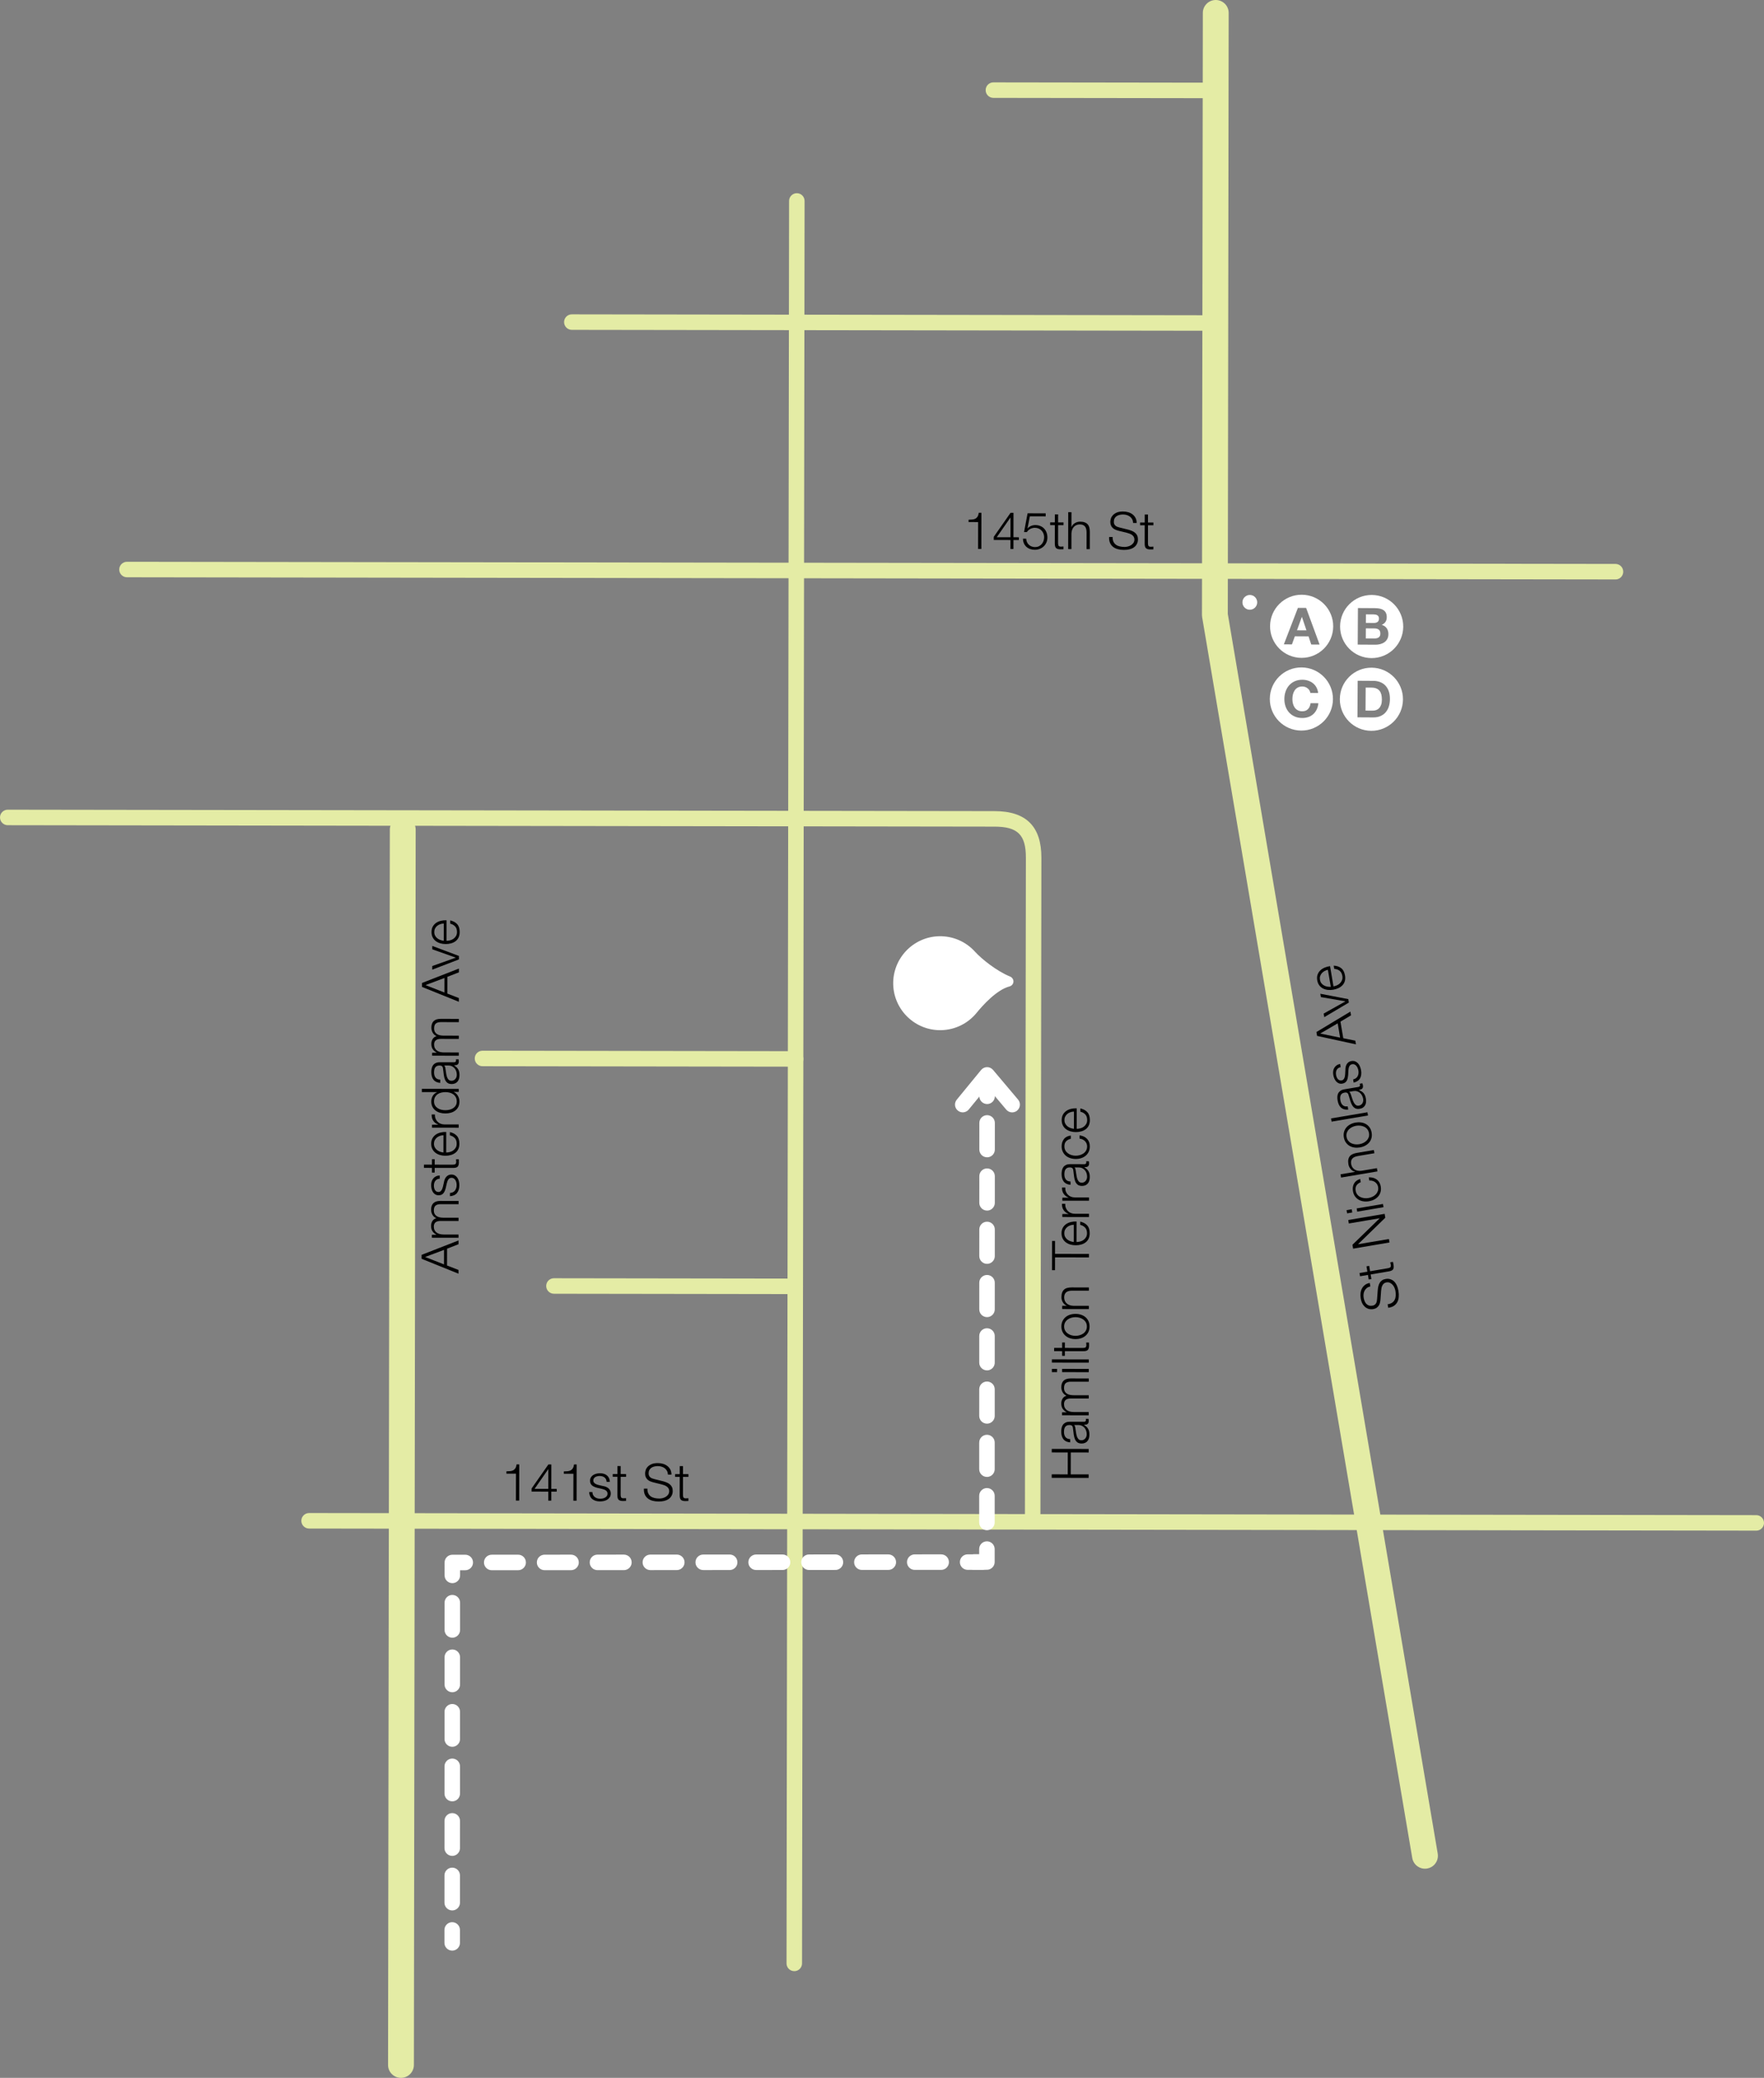 <?xml version="1.0" encoding="iso-8859-1"?>
<!-- Generator: Adobe Illustrator 16.0.0, SVG Export Plug-In . SVG Version: 6.00 Build 0)  -->
<!DOCTYPE svg PUBLIC "-//W3C//DTD SVG 1.1//EN" "http://www.w3.org/Graphics/SVG/1.1/DTD/svg11.dtd">
<svg version="1.1" id="Layer_1" xmlns="http://www.w3.org/2000/svg" xmlns:xlink="http://www.w3.org/1999/xlink" x="0px" y="0px"
	 width="443.693px" height="522.637px" viewBox="0 0 443.693 522.637" style="enable-background:new 0 0 443.693 522.637;"
	 xml:space="preserve">
<rect x="0" y="0" width="443.693" height="522.637" fill="#808080" stroke="none"/>
<path style="fill:#E4ECA5;" d="M407.287,145.5c-0.281,0.157-0.605,0.245-0.95,0.245l-374.398-0.544
	c-1.077-0.001-1.949-0.875-1.947-1.953c0.001-1.076,0.875-1.948,1.953-1.946l374.398,0.543c1.076,0.002,1.947,0.875,1.946,1.953
	C408.288,144.531,407.884,145.168,407.287,145.5z"/>
<path style="fill:#E4ECA5;" d="M306.629,82.954c-0.282,0.157-0.606,0.245-0.95,0.245l-161.852-0.234
	c-1.077-0.002-1.948-0.876-1.946-1.954c0-1.078,0.882-1.95,1.953-1.947l161.851,0.234c1.076,0.003,1.949,0.876,1.947,1.953
	C307.63,81.984,307.225,82.622,306.629,82.954z"/>
<path d="M244.591,130.671c0.291-0.031,0.542-0.102,0.756-0.214c0.211-0.112,0.39-0.283,0.533-0.513
	c0.144-0.229,0.245-0.552,0.307-0.968l0.663,0.001l-0.013,9.1h-0.818l0.01-6.76l-2.406-0.003l0.001-0.585
	C243.978,130.72,244.301,130.7,244.591,130.671z"/>
<path d="M254.181,128.988h0.74l-0.01,6.148l1.366,0.002l-0.001,0.689l-1.365-0.001l-0.003,2.261l-0.755-0.001l0.004-2.262
	l-4.199-0.006v-0.792L254.181,128.988z M254.166,130.184h-0.025l-3.439,4.948l3.458,0.005L254.166,130.184z"/>
<path d="M258.308,136.352c0.114,0.261,0.273,0.484,0.473,0.67c0.199,0.188,0.432,0.331,0.701,0.43
	c0.269,0.101,0.559,0.151,0.871,0.151c0.354,0,0.672-0.065,0.949-0.199c0.276-0.134,0.516-0.316,0.716-0.545
	c0.198-0.229,0.352-0.494,0.456-0.793c0.104-0.298,0.155-0.612,0.157-0.941c0-0.338-0.059-0.651-0.177-0.937
	c-0.115-0.286-0.274-0.536-0.479-0.748c-0.203-0.213-0.448-0.38-0.734-0.502c-0.285-0.121-0.597-0.182-0.935-0.182
	c-0.417-0.001-0.803,0.091-1.158,0.277c-0.354,0.186-0.646,0.451-0.871,0.798h-0.702l0.891-4.718l4.55,0.007l0.001,0.753
	l-3.979-0.005l-0.589,3.016l0.026,0.026c0.225-0.268,0.512-0.476,0.857-0.622c0.348-0.147,0.702-0.221,1.065-0.22
	c0.469,0,0.891,0.079,1.269,0.235c0.376,0.157,0.695,0.374,0.961,0.651c0.264,0.278,0.468,0.61,0.609,0.997
	c0.143,0.385,0.213,0.808,0.213,1.268c-0.002,0.442-0.084,0.851-0.249,1.229c-0.166,0.377-0.39,0.701-0.678,0.974
	c-0.285,0.273-0.622,0.485-1.008,0.636c-0.388,0.151-0.797,0.227-1.229,0.226c-0.425,0-0.815-0.064-1.177-0.191
	c-0.359-0.125-0.67-0.308-0.934-0.547c-0.266-0.239-0.476-0.531-0.631-0.878c-0.154-0.347-0.236-0.737-0.244-1.17l0.818,0.001
	C258.128,135.805,258.189,136.092,258.308,136.352z"/>
<path d="M267.507,131.399l-0.001,0.688l-1.363-0.002l-0.009,4.524c-0.001,0.27,0.036,0.479,0.109,0.631
	c0.073,0.151,0.257,0.237,0.553,0.255c0.234,0,0.469-0.012,0.703-0.039l-0.003,0.689c-0.121,0-0.242,0.003-0.363,0.012
	c-0.12,0.009-0.242,0.013-0.363,0.013c-0.546,0-0.928-0.108-1.145-0.32c-0.215-0.213-0.318-0.604-0.311-1.177l0.009-4.588
	l-1.172-0.001l0.001-0.688h1.17l0.004-2.015l0.818,0.002l-0.003,2.015L267.507,131.399z"/>
<path d="M269.501,128.828l-0.006,3.732l0.025-0.001c0.157-0.406,0.435-0.733,0.834-0.979c0.397-0.247,0.837-0.37,1.313-0.37
	c0.468,0.002,0.859,0.062,1.175,0.185c0.317,0.122,0.569,0.293,0.762,0.515c0.189,0.221,0.322,0.492,0.4,0.812
	c0.078,0.322,0.115,0.682,0.115,1.081l-0.006,4.316l-0.819-0.001l0.006-4.187c0.001-0.285-0.024-0.553-0.076-0.799
	c-0.052-0.247-0.143-0.463-0.271-0.645c-0.131-0.183-0.306-0.325-0.527-0.43c-0.221-0.104-0.494-0.157-0.823-0.157
	c-0.329-0.001-0.622,0.058-0.879,0.174c-0.256,0.117-0.473,0.277-0.649,0.479c-0.179,0.204-0.317,0.446-0.418,0.729
	c-0.101,0.282-0.154,0.586-0.163,0.916l-0.006,3.913l-0.818-0.001l0.015-9.282H269.501z"/>
<path d="M280.071,136.267c0.154,0.321,0.369,0.577,0.642,0.767c0.272,0.191,0.596,0.329,0.969,0.411
	c0.373,0.084,0.771,0.124,1.195,0.126c0.242,0,0.509-0.034,0.793-0.103c0.285-0.069,0.553-0.179,0.801-0.331
	c0.245-0.151,0.452-0.345,0.618-0.584c0.163-0.237,0.246-0.526,0.247-0.863c0-0.26-0.058-0.485-0.175-0.676
	c-0.116-0.191-0.268-0.352-0.454-0.481c-0.187-0.131-0.392-0.237-0.616-0.32c-0.227-0.083-0.445-0.15-0.663-0.203l-2.064-0.509
	c-0.27-0.071-0.531-0.157-0.787-0.262c-0.256-0.105-0.479-0.244-0.669-0.417c-0.19-0.174-0.344-0.386-0.461-0.638
	c-0.115-0.252-0.175-0.559-0.174-0.923c0.001-0.226,0.044-0.49,0.131-0.792c0.087-0.304,0.25-0.589,0.489-0.857
	c0.238-0.269,0.564-0.496,0.981-0.682c0.416-0.186,0.949-0.278,1.6-0.277c0.459,0.001,0.897,0.062,1.312,0.185
	c0.416,0.122,0.779,0.304,1.092,0.547c0.312,0.244,0.562,0.545,0.745,0.905c0.188,0.36,0.278,0.779,0.277,1.255l-0.884-0.001
	c-0.017-0.355-0.097-0.667-0.238-0.93c-0.143-0.265-0.33-0.486-0.559-0.664c-0.229-0.178-0.494-0.313-0.792-0.404
	c-0.3-0.092-0.614-0.138-0.943-0.138c-0.303-0.001-0.596,0.031-0.877,0.097c-0.28,0.063-0.528,0.167-0.741,0.311
	c-0.213,0.142-0.384,0.33-0.515,0.563c-0.131,0.235-0.195,0.525-0.196,0.872c0.001,0.217,0.037,0.405,0.109,0.566
	c0.072,0.16,0.176,0.297,0.306,0.409c0.13,0.113,0.279,0.205,0.448,0.274c0.168,0.07,0.349,0.126,0.539,0.17l2.263,0.562
	c0.328,0.088,0.638,0.194,0.928,0.32s0.545,0.282,0.768,0.469c0.22,0.187,0.394,0.414,0.519,0.684
	c0.124,0.269,0.188,0.593,0.188,0.976c0,0.104-0.011,0.242-0.033,0.416c-0.021,0.173-0.074,0.357-0.156,0.551
	c-0.083,0.195-0.2,0.393-0.352,0.592c-0.152,0.198-0.36,0.379-0.625,0.539c-0.267,0.16-0.593,0.289-0.981,0.388
	c-0.391,0.099-0.857,0.147-1.405,0.147c-0.546,0-1.053-0.064-1.521-0.19c-0.467-0.127-0.865-0.321-1.194-0.58
	c-0.33-0.262-0.583-0.596-0.76-1.002c-0.178-0.407-0.253-0.897-0.226-1.469l0.885,0.001
	C279.842,135.547,279.914,135.946,280.071,136.267z"/>
<path d="M290.116,131.432l-0.001,0.688l-1.365-0.003l-0.007,4.525c-0.001,0.27,0.036,0.479,0.109,0.631
	c0.072,0.151,0.258,0.236,0.553,0.254c0.234,0,0.468-0.012,0.702-0.039l-0.002,0.689c-0.121,0-0.241,0.004-0.363,0.013
	c-0.121,0.008-0.243,0.012-0.363,0.012c-0.547,0-0.928-0.107-1.145-0.32c-0.216-0.212-0.319-0.604-0.312-1.177l0.009-4.589h-1.171
	l0.001-0.688h1.171l0.003-2.015l0.817,0.001l-0.003,2.015L290.116,131.432z"/>
<path style="fill:#E4ECA5;" d="M306.716,24.454c-0.281,0.157-0.605,0.246-0.95,0.245l-55.902-0.079
	c-1.076-0.002-1.949-0.876-1.946-1.952c0.001-1.078,0.879-1.951,1.952-1.948l55.902,0.079c1.076,0.002,1.948,0.876,1.946,1.953
	C307.718,23.484,307.312,24.122,306.716,24.454z"/>
<path style="fill:#E4ECA5;" d="M261.693,382.786l-3.899-0.005c0,0,0.232-160.551,0.243-167.052c0.006-5.758-2.052-7.802-7.867-7.811
	c-7.229-0.009-248.223-0.36-248.223-0.36c-1.077,0-1.948-0.875-1.947-1.953c0.001-1.077,0.876-1.95,1.953-1.946
	c0,0,240.992,0.351,248.222,0.359c7.925,0.011,11.771,3.844,11.762,11.718C261.926,222.236,261.693,382.786,261.693,382.786z"/>
<path d="M264.537,370.835l4.03,0.007l0.01-5.512l-4.031-0.006l0.002-0.885l9.282,0.014l-0.002,0.885l-4.498-0.008l-0.009,5.513
	l4.498,0.005l-0.001,0.887l-9.282-0.016L264.537,370.835z"/>
<path d="M268.163,362.545c-0.286-0.141-0.521-0.33-0.702-0.568c-0.181-0.235-0.314-0.517-0.4-0.838
	c-0.086-0.322-0.13-0.677-0.128-1.068c0-0.293,0.028-0.588,0.085-0.883c0.057-0.293,0.163-0.56,0.32-0.791
	c0.154-0.234,0.375-0.424,0.656-0.572c0.282-0.145,0.647-0.221,1.098-0.219l3.563,0.004c0.33,0.002,0.494-0.157,0.494-0.479
	c0.001-0.093-0.018-0.183-0.052-0.259h0.688c0.019,0.095,0.032,0.182,0.039,0.255c0.01,0.072,0.014,0.166,0.014,0.279
	c0,0.206-0.028,0.374-0.086,0.497c-0.057,0.128-0.137,0.226-0.239,0.293c-0.104,0.07-0.229,0.117-0.371,0.139
	c-0.143,0.021-0.303,0.032-0.475,0.031l-0.001,0.025c0.216,0.147,0.407,0.297,0.578,0.448c0.168,0.153,0.31,0.321,0.421,0.511
	c0.113,0.185,0.199,0.396,0.262,0.637c0.059,0.236,0.089,0.521,0.089,0.852c-0.001,0.312-0.038,0.604-0.111,0.875
	c-0.075,0.273-0.192,0.514-0.354,0.714c-0.159,0.205-0.363,0.365-0.61,0.483c-0.247,0.113-0.539,0.175-0.876,0.174
	c-0.47,0-0.836-0.105-1.099-0.312c-0.266-0.211-0.467-0.485-0.605-0.83c-0.136-0.342-0.233-0.728-0.288-1.153
	c-0.058-0.431-0.111-0.867-0.162-1.31c-0.018-0.172-0.039-0.322-0.063-0.455c-0.025-0.129-0.072-0.238-0.138-0.323
	c-0.063-0.087-0.15-0.154-0.265-0.202c-0.112-0.047-0.261-0.072-0.442-0.073c-0.276,0-0.506,0.046-0.685,0.136
	c-0.176,0.094-0.318,0.217-0.42,0.379c-0.105,0.16-0.177,0.345-0.216,0.559c-0.039,0.213-0.06,0.438-0.062,0.682
	c0,0.521,0.123,0.945,0.369,1.274c0.247,0.33,0.644,0.504,1.189,0.522l-0.003,0.816
	C268.787,362.768,268.448,362.684,268.163,362.545z M270.172,358.451c0.096,0.053,0.164,0.152,0.206,0.298
	c0.044,0.147,0.073,0.278,0.092,0.392c0.061,0.348,0.114,0.707,0.16,1.072c0.046,0.369,0.118,0.705,0.215,1.01
	c0.095,0.305,0.229,0.553,0.407,0.748c0.179,0.195,0.432,0.293,0.761,0.293c0.207,0,0.392-0.041,0.553-0.121
	c0.159-0.084,0.299-0.193,0.417-0.332c0.116-0.141,0.205-0.301,0.267-0.481c0.062-0.183,0.092-0.368,0.092-0.558
	c0-0.313-0.047-0.613-0.143-0.899c-0.095-0.285-0.232-0.533-0.414-0.746c-0.182-0.212-0.403-0.382-0.663-0.509
	c-0.261-0.126-0.554-0.188-0.885-0.19h-1.063L270.172,358.451L270.172,358.451z"/>
<path d="M267.133,355.227h1.132l0.001-0.037c-0.415-0.217-0.74-0.504-0.975-0.854c-0.233-0.352-0.351-0.801-0.349-1.346
	c0.001-0.441,0.11-0.844,0.327-1.201c0.218-0.359,0.547-0.602,0.987-0.723c-0.439-0.198-0.771-0.494-0.986-0.885
	c-0.214-0.391-0.322-0.807-0.323-1.248c0.004-1.481,0.789-2.223,2.357-2.221l4.55,0.008l-0.001,0.818l-4.511-0.006
	c-0.556-0.001-0.979,0.113-1.269,0.349c-0.292,0.231-0.438,0.646-0.438,1.234c0,0.354,0.067,0.651,0.2,0.885
	c0.135,0.233,0.313,0.421,0.537,0.558c0.227,0.142,0.485,0.239,0.774,0.295c0.29,0.059,0.591,0.086,0.901,0.086l3.799,0.007
	l-0.001,0.819l-4.551-0.008c-0.226,0-0.44,0.024-0.645,0.069c-0.205,0.047-0.382,0.125-0.534,0.233
	c-0.153,0.107-0.271,0.252-0.358,0.436c-0.087,0.182-0.131,0.402-0.132,0.662c0.001,0.349,0.062,0.646,0.188,0.904
	c0.125,0.256,0.298,0.465,0.52,0.625c0.22,0.16,0.479,0.278,0.777,0.357c0.299,0.078,0.627,0.118,0.982,0.119l3.743,0.006
	l-0.002,0.816l-6.708-0.01L267.133,355.227z"/>
<path d="M264.574,344.3l1.314,0.005l-0.002,0.817l-1.312-0.002V344.3z M267.15,344.307l6.708,0.01l-0.003,0.816l-6.708-0.01
	L267.15,344.307z"/>
<path d="M264.577,341.916l9.282,0.014v0.818l-9.282-0.014V341.916z"/>
<path d="M267.158,337.667l0.69,0.003l-0.002,1.363l4.524,0.009c0.269-0.002,0.479-0.037,0.631-0.11
	c0.15-0.074,0.234-0.259,0.253-0.554c0.001-0.233-0.013-0.466-0.039-0.702l0.691,0.004c0,0.121,0.002,0.241,0.011,0.361
	c0.011,0.122,0.015,0.243,0.014,0.365c0,0.547-0.106,0.928-0.32,1.143c-0.213,0.217-0.604,0.321-1.176,0.311l-4.589-0.006
	l-0.002,1.17h-0.688l0.002-1.172l-2.015-0.002v-0.818l2.016,0.003L267.158,337.667z"/>
<path d="M267.257,332.284c0.192-0.396,0.447-0.728,0.77-0.995c0.321-0.27,0.695-0.473,1.125-0.609s0.887-0.205,1.372-0.203
	c0.484-0.002,0.94,0.067,1.371,0.209c0.429,0.141,0.803,0.344,1.123,0.61c0.321,0.271,0.571,0.603,0.76,0.997
	c0.186,0.395,0.276,0.846,0.276,1.357c-0.002,0.513-0.095,0.963-0.28,1.358c-0.188,0.394-0.442,0.726-0.764,0.993
	c-0.318,0.27-0.695,0.473-1.126,0.607c-0.43,0.139-0.886,0.207-1.369,0.207c-0.486,0-0.943-0.068-1.373-0.211
	c-0.429-0.137-0.804-0.344-1.122-0.61c-0.321-0.271-0.578-0.603-0.768-0.996c-0.188-0.396-0.284-0.847-0.284-1.358
	C266.969,333.129,267.066,332.678,267.257,332.284z M267.904,334.67c0.164,0.294,0.38,0.54,0.646,0.732
	c0.27,0.197,0.574,0.345,0.918,0.447c0.342,0.099,0.69,0.149,1.047,0.149c0.354,0,0.703-0.05,1.046-0.149
	c0.343-0.099,0.647-0.244,0.917-0.44c0.27-0.193,0.485-0.438,0.649-0.731c0.167-0.295,0.249-0.637,0.25-1.025
	c-0.001-0.393-0.082-0.732-0.245-1.029c-0.164-0.295-0.382-0.54-0.648-0.734c-0.271-0.195-0.573-0.343-0.916-0.441
	c-0.342-0.102-0.69-0.15-1.048-0.152c-0.354-0.001-0.702,0.051-1.045,0.148c-0.344,0.098-0.648,0.244-0.918,0.439
	c-0.271,0.194-0.486,0.439-0.651,0.734c-0.165,0.293-0.248,0.636-0.249,1.023C267.658,334.031,267.739,334.375,267.904,334.67z"/>
<path d="M267.172,328.443h1.157v-0.025c-0.406-0.156-0.732-0.434-0.979-0.833c-0.247-0.399-0.37-0.836-0.369-1.312
	c0-0.469,0.062-0.861,0.183-1.179c0.123-0.313,0.294-0.567,0.517-0.758c0.22-0.192,0.49-0.326,0.812-0.401
	c0.321-0.078,0.68-0.117,1.079-0.117l4.316,0.007l-0.002,0.819l-4.187-0.008c-0.284,0.002-0.553,0.025-0.799,0.079
	c-0.247,0.05-0.462,0.144-0.646,0.271c-0.182,0.131-0.324,0.307-0.43,0.527c-0.104,0.221-0.157,0.493-0.157,0.825
	c0,0.328,0.058,0.621,0.174,0.877c0.116,0.255,0.276,0.474,0.48,0.65c0.202,0.178,0.446,0.317,0.728,0.417
	c0.282,0.1,0.586,0.152,0.917,0.164l3.912,0.006l-0.001,0.818l-6.708-0.01L267.172,328.443z"/>
<path d="M264.622,312.139l0.753,0.002l-0.004,3.235l8.528,0.015v0.883l-8.528-0.01l-0.006,3.223l-0.754-0.002L264.622,312.139z"/>
<path d="M271.687,312.273c0.315-0.08,0.601-0.213,0.854-0.393c0.25-0.184,0.459-0.413,0.626-0.688
	c0.163-0.277,0.246-0.61,0.246-1.002c0.001-0.599-0.155-1.066-0.465-1.404c-0.312-0.338-0.729-0.575-1.249-0.703l0.002-0.82
	c0.762,0.176,1.353,0.493,1.768,0.959c0.414,0.463,0.622,1.12,0.62,1.971c-0.001,0.527-0.095,0.983-0.28,1.371
	c-0.188,0.385-0.443,0.697-0.769,0.94c-0.326,0.241-0.704,0.421-1.133,0.537c-0.428,0.119-0.882,0.176-1.358,0.174
	c-0.441,0-0.875-0.059-1.3-0.177c-0.425-0.119-0.803-0.298-1.136-0.542c-0.333-0.242-0.602-0.558-0.805-0.944
	c-0.204-0.384-0.306-0.841-0.305-1.369c0.001-0.539,0.111-0.998,0.326-1.379c0.218-0.381,0.503-0.69,0.854-0.93
	c0.352-0.234,0.754-0.408,1.21-0.51c0.456-0.104,0.917-0.147,1.386-0.131l-0.008,5.162
	C271.064,312.398,271.37,312.357,271.687,312.273z M269.189,308.216c-0.287,0.099-0.54,0.239-0.761,0.421
	c-0.222,0.184-0.398,0.404-0.533,0.662c-0.136,0.262-0.203,0.555-0.203,0.885c-0.001,0.338,0.064,0.637,0.2,0.896
	c0.135,0.263,0.312,0.483,0.533,0.666c0.222,0.182,0.477,0.327,0.767,0.437c0.29,0.108,0.586,0.18,0.891,0.217l0.005-4.344
	C269.775,308.064,269.477,308.118,269.189,308.216z"/>
<path d="M267.205,305.35h1.573l0.001-0.024c-0.547-0.207-0.967-0.532-1.261-0.97c-0.293-0.438-0.429-0.963-0.4-1.567l0.818,0.001
	c-0.018,0.372,0.033,0.712,0.147,1.014c0.118,0.305,0.284,0.566,0.5,0.788c0.219,0.222,0.476,0.392,0.772,0.515
	c0.3,0.121,0.626,0.184,0.98,0.184l3.574,0.005v0.819l-6.708-0.01L267.205,305.35z"/>
<path d="M267.21,301.245l1.574,0.002v-0.024c-0.545-0.211-0.966-0.533-1.26-0.972s-0.429-0.962-0.401-1.565h0.819
	c-0.019,0.373,0.032,0.711,0.148,1.014c0.114,0.305,0.282,0.566,0.499,0.787c0.219,0.223,0.475,0.395,0.771,0.516
	c0.3,0.121,0.627,0.184,0.981,0.184l3.574,0.004l-0.001,0.82l-6.707-0.01L267.21,301.245z"/>
<path d="M268.257,297.755c-0.287-0.14-0.521-0.329-0.702-0.565c-0.182-0.238-0.314-0.52-0.402-0.84
	c-0.086-0.32-0.129-0.678-0.128-1.067c0.001-0.293,0.029-0.589,0.086-0.882c0.058-0.295,0.164-0.56,0.32-0.795
	c0.156-0.232,0.375-0.422,0.656-0.571c0.282-0.146,0.648-0.218,1.1-0.22l3.562,0.007c0.329,0,0.493-0.159,0.496-0.479
	c-0.001-0.096-0.019-0.182-0.053-0.262l0.688,0.001c0.02,0.097,0.03,0.181,0.039,0.254c0.01,0.073,0.014,0.167,0.014,0.28
	c0.001,0.207-0.027,0.373-0.085,0.5c-0.058,0.125-0.139,0.222-0.242,0.292c-0.104,0.069-0.228,0.114-0.369,0.136
	c-0.143,0.021-0.302,0.032-0.476,0.032l-0.001,0.026c0.219,0.146,0.409,0.299,0.578,0.448c0.169,0.152,0.311,0.321,0.422,0.509
	c0.111,0.187,0.198,0.399,0.262,0.638c0.058,0.237,0.09,0.522,0.089,0.851c0,0.312-0.037,0.605-0.112,0.876
	c-0.074,0.273-0.189,0.513-0.353,0.716c-0.16,0.202-0.363,0.362-0.611,0.479c-0.246,0.116-0.539,0.176-0.877,0.174
	c-0.468-0.001-0.834-0.106-1.097-0.312c-0.268-0.211-0.467-0.485-0.604-0.827c-0.139-0.343-0.234-0.729-0.291-1.157
	c-0.057-0.432-0.109-0.866-0.161-1.309c-0.018-0.174-0.038-0.324-0.063-0.455c-0.025-0.127-0.07-0.236-0.136-0.325
	c-0.065-0.085-0.153-0.152-0.268-0.2c-0.111-0.048-0.26-0.07-0.44-0.074c-0.277,0-0.507,0.045-0.685,0.135
	c-0.178,0.092-0.317,0.22-0.421,0.379c-0.104,0.16-0.176,0.347-0.217,0.559c-0.04,0.211-0.059,0.439-0.06,0.682
	c-0.001,0.521,0.122,0.946,0.369,1.275c0.246,0.328,0.644,0.503,1.188,0.521l-0.002,0.817
	C268.879,297.979,268.541,297.893,268.257,297.755z M270.264,293.662c0.096,0.052,0.164,0.152,0.207,0.3
	c0.044,0.147,0.073,0.274,0.09,0.39c0.062,0.346,0.114,0.705,0.161,1.072c0.048,0.368,0.117,0.705,0.214,1.008
	c0.096,0.305,0.23,0.555,0.408,0.75c0.178,0.194,0.432,0.293,0.76,0.293c0.208,0,0.393-0.039,0.554-0.123
	c0.159-0.082,0.3-0.191,0.416-0.328c0.118-0.14,0.208-0.299,0.268-0.483c0.062-0.181,0.092-0.368,0.093-0.558
	c-0.001-0.313-0.046-0.61-0.142-0.897c-0.097-0.287-0.234-0.536-0.416-0.749c-0.183-0.211-0.401-0.383-0.663-0.508
	c-0.26-0.126-0.554-0.188-0.883-0.188l-1.065-0.002L270.264,293.662L270.264,293.662z"/>
<path d="M268.154,287.061c-0.286,0.305-0.429,0.729-0.431,1.274c0,0.39,0.081,0.731,0.246,1.026
	c0.164,0.295,0.381,0.539,0.648,0.734c0.271,0.197,0.574,0.346,0.916,0.445c0.343,0.1,0.691,0.15,1.047,0.15
	c0.356,0,0.704-0.049,1.046-0.147c0.344-0.101,0.647-0.247,0.917-0.44c0.271-0.195,0.487-0.438,0.652-0.733
	c0.164-0.295,0.246-0.638,0.247-1.028c0.001-0.25-0.047-0.488-0.141-0.714c-0.097-0.226-0.229-0.425-0.396-0.599
	c-0.169-0.174-0.37-0.316-0.605-0.432c-0.23-0.113-0.488-0.182-0.765-0.207l0.001-0.82c0.813,0.113,1.449,0.414,1.903,0.9
	c0.454,0.484,0.681,1.11,0.679,1.873c0.001,0.512-0.094,0.965-0.28,1.358c-0.188,0.393-0.439,0.725-0.763,0.991
	c-0.32,0.269-0.696,0.473-1.125,0.611c-0.431,0.139-0.887,0.207-1.372,0.206c-0.483-0.001-0.941-0.071-1.371-0.21
	c-0.429-0.139-0.803-0.343-1.124-0.613c-0.318-0.27-0.576-0.601-0.764-0.996c-0.191-0.396-0.286-0.847-0.286-1.358
	c0.002-0.72,0.193-1.329,0.575-1.826s0.959-0.792,1.73-0.887l-0.002,0.819C268.837,286.551,268.441,286.758,268.154,287.061z"/>
<path d="M271.729,283.807c0.314-0.082,0.601-0.214,0.852-0.396c0.251-0.181,0.459-0.41,0.625-0.687
	c0.165-0.279,0.246-0.611,0.247-1.002c0.002-0.599-0.153-1.066-0.465-1.404c-0.311-0.338-0.728-0.574-1.248-0.703l0.002-0.819
	c0.762,0.173,1.353,0.493,1.769,0.958c0.414,0.464,0.62,1.122,0.62,1.971c-0.002,0.527-0.096,0.984-0.281,1.371
	c-0.188,0.383-0.443,0.7-0.771,0.94c-0.324,0.243-0.701,0.422-1.13,0.538c-0.431,0.117-0.883,0.175-1.36,0.174
	c-0.44-0.001-0.876-0.061-1.298-0.176c-0.425-0.119-0.804-0.299-1.138-0.542c-0.334-0.242-0.603-0.558-0.804-0.943
	c-0.203-0.386-0.306-0.843-0.306-1.373c0.002-0.536,0.111-0.995,0.328-1.377c0.217-0.38,0.501-0.69,0.853-0.928
	c0.352-0.238,0.756-0.409,1.211-0.513c0.454-0.104,0.916-0.146,1.385-0.127l-0.008,5.16
	C271.106,283.93,271.412,283.889,271.729,283.807z M269.231,279.747c-0.285,0.099-0.54,0.239-0.761,0.421
	c-0.222,0.182-0.399,0.404-0.534,0.663c-0.136,0.261-0.203,0.554-0.202,0.884c-0.001,0.338,0.065,0.637,0.2,0.896
	c0.134,0.262,0.312,0.482,0.53,0.666c0.222,0.182,0.479,0.328,0.768,0.437c0.291,0.106,0.587,0.181,0.89,0.214l0.008-4.341
	C269.817,279.593,269.519,279.648,269.231,279.747z"/>
<path style="fill:#E4ECA5;" d="M442.689,384.752c-0.281,0.156-0.604,0.245-0.949,0.244l-364-0.527
	c-1.076-0.002-1.948-0.876-1.946-1.953c0-1.076,0.875-1.949,1.953-1.947l364,0.529c1.075,0.002,1.948,0.877,1.947,1.953
	C443.691,383.782,443.287,384.42,442.689,384.752z"/>
<path d="M128.345,370.027c0.291-0.027,0.542-0.101,0.754-0.213s0.392-0.281,0.533-0.513c0.145-0.229,0.246-0.553,0.309-0.968
	l0.662,0.001l-0.014,9.101l-0.818-0.002l0.009-6.762l-2.404-0.001l-0.001-0.587C127.732,370.079,128.055,370.059,128.345,370.027z"
	/>
<path d="M137.935,368.344l0.74,0.002l-0.009,6.149l1.364,0.003v0.688h-1.365l-0.002,2.262l-0.755-0.002l0.003-2.262l-4.2-0.007
	l0.002-0.791L137.935,368.344z M137.92,369.541h-0.025l-3.438,4.949l3.457,0.004L137.92,369.541z"/>
<path d="M142.79,370.048c0.289-0.03,0.542-0.101,0.754-0.213s0.391-0.283,0.534-0.515c0.144-0.229,0.245-0.553,0.307-0.967h0.662
	l-0.012,9.102l-0.819-0.002l0.011-6.76l-2.406-0.004l0.001-0.586C142.176,370.096,142.5,370.079,142.79,370.048z"/>
<path d="M152.42,372.064c-0.095-0.187-0.222-0.342-0.382-0.461c-0.161-0.123-0.344-0.211-0.552-0.27
	c-0.208-0.057-0.429-0.084-0.664-0.085c-0.182-0.001-0.366,0.019-0.552,0.06c-0.187,0.036-0.357,0.103-0.515,0.191
	c-0.154,0.094-0.281,0.209-0.376,0.357c-0.097,0.146-0.143,0.33-0.145,0.545c0,0.185,0.044,0.336,0.136,0.463
	c0.092,0.126,0.205,0.229,0.343,0.316c0.14,0.088,0.291,0.161,0.455,0.219c0.166,0.056,0.315,0.101,0.455,0.136l1.092,0.25
	c0.234,0.034,0.466,0.098,0.695,0.188c0.231,0.092,0.435,0.213,0.61,0.356c0.177,0.147,0.32,0.33,0.434,0.547
	c0.114,0.218,0.169,0.474,0.17,0.769c-0.001,0.363-0.083,0.674-0.25,0.928c-0.164,0.257-0.375,0.464-0.631,0.627
	c-0.256,0.158-0.544,0.273-0.865,0.341s-0.637,0.104-0.948,0.104c-0.789-0.002-1.428-0.188-1.917-0.562
	c-0.489-0.372-0.768-0.971-0.834-1.793l0.818-0.001c0.032,0.556,0.232,0.972,0.603,1.255c0.367,0.284,0.824,0.424,1.371,0.425
	c0.197,0.001,0.402-0.021,0.616-0.062c0.213-0.043,0.41-0.118,0.592-0.223c0.184-0.103,0.333-0.234,0.449-0.396
	c0.118-0.158,0.178-0.356,0.177-0.593c0-0.197-0.04-0.363-0.123-0.498c-0.082-0.135-0.192-0.247-0.331-0.34
	c-0.14-0.09-0.297-0.168-0.475-0.227c-0.177-0.061-0.357-0.113-0.54-0.158l-1.052-0.236c-0.269-0.068-0.517-0.149-0.74-0.239
	c-0.226-0.093-0.422-0.203-0.591-0.339c-0.169-0.137-0.301-0.301-0.396-0.494c-0.097-0.196-0.143-0.438-0.144-0.723
	c0.001-0.338,0.078-0.629,0.229-0.871c0.152-0.242,0.35-0.438,0.594-0.584c0.243-0.146,0.514-0.254,0.812-0.324
	c0.301-0.066,0.597-0.102,0.892-0.104c0.338,0.002,0.65,0.045,0.942,0.133c0.289,0.086,0.544,0.223,0.768,0.402
	c0.22,0.184,0.395,0.409,0.524,0.678c0.131,0.271,0.203,0.588,0.221,0.949h-0.819C152.568,372.473,152.515,372.25,152.42,372.064z"
	/>
<path d="M157.479,370.768l-0.001,0.688l-1.365-0.001l-0.007,4.522c0,0.27,0.037,0.479,0.11,0.631
	c0.074,0.151,0.258,0.235,0.553,0.254c0.233,0,0.467-0.012,0.701-0.037l-0.002,0.688c-0.12,0.002-0.242,0.006-0.364,0.012
	c-0.12,0.008-0.241,0.017-0.363,0.013c-0.545,0.002-0.927-0.104-1.143-0.318c-0.218-0.211-0.32-0.604-0.312-1.176l0.005-4.592
	l-1.169,0.001l0.001-0.689l1.17,0.002l0.003-2.015h0.818l-0.002,2.017L157.479,370.768z"/>
<path d="M163.056,375.621c0.154,0.32,0.368,0.577,0.641,0.77c0.274,0.192,0.596,0.326,0.969,0.41
	c0.373,0.083,0.771,0.125,1.195,0.125c0.244,0.002,0.509-0.031,0.795-0.103c0.286-0.068,0.553-0.179,0.8-0.331
	c0.248-0.148,0.453-0.346,0.619-0.583c0.164-0.239,0.247-0.527,0.248-0.865c-0.001-0.261-0.058-0.483-0.176-0.678
	c-0.117-0.19-0.269-0.351-0.454-0.479c-0.188-0.132-0.392-0.238-0.617-0.32s-0.447-0.15-0.663-0.202l-2.065-0.509
	c-0.268-0.069-0.531-0.158-0.785-0.263c-0.257-0.104-0.479-0.243-0.67-0.417c-0.189-0.173-0.345-0.386-0.46-0.638
	c-0.115-0.25-0.176-0.56-0.175-0.923c0.002-0.225,0.045-0.49,0.131-0.795c0.088-0.301,0.25-0.588,0.488-0.855
	c0.238-0.27,0.566-0.494,0.983-0.681c0.416-0.185,0.949-0.278,1.6-0.277c0.458,0.001,0.896,0.062,1.312,0.185
	c0.416,0.121,0.777,0.304,1.091,0.549c0.311,0.24,0.56,0.545,0.746,0.902c0.186,0.361,0.279,0.778,0.279,1.256l-0.886-0.002
	c-0.016-0.354-0.096-0.664-0.237-0.929c-0.145-0.266-0.33-0.487-0.56-0.665c-0.229-0.178-0.494-0.312-0.792-0.402
	c-0.299-0.092-0.612-0.139-0.942-0.141c-0.305,0-0.597,0.031-0.877,0.096c-0.282,0.066-0.529,0.17-0.741,0.313
	c-0.213,0.142-0.384,0.33-0.516,0.563c-0.131,0.233-0.195,0.522-0.195,0.869c0.001,0.219,0.038,0.405,0.108,0.565
	c0.075,0.162,0.177,0.298,0.307,0.411c0.129,0.111,0.277,0.203,0.446,0.271c0.17,0.07,0.35,0.129,0.539,0.172l2.263,0.562
	c0.329,0.088,0.639,0.194,0.93,0.321c0.29,0.125,0.546,0.281,0.766,0.469c0.223,0.188,0.396,0.413,0.519,0.682
	c0.125,0.271,0.188,0.596,0.188,0.978c0.001,0.104-0.011,0.241-0.03,0.416c-0.024,0.173-0.074,0.356-0.158,0.553
	c-0.083,0.192-0.201,0.392-0.352,0.59c-0.151,0.2-0.36,0.38-0.627,0.537c-0.263,0.162-0.591,0.291-0.98,0.39
	c-0.392,0.1-0.858,0.148-1.404,0.148c-0.544,0.001-1.053-0.064-1.521-0.191c-0.47-0.125-0.866-0.32-1.194-0.578
	c-0.33-0.262-0.583-0.596-0.761-1.004c-0.177-0.408-0.252-0.896-0.225-1.468l0.885,0.002
	C162.828,374.902,162.901,375.302,163.056,375.621z"/>
<path d="M173.156,370.786l-0.001,0.69l-1.365-0.004l-0.006,4.525c0,0.268,0.037,0.479,0.11,0.63
	c0.072,0.149,0.258,0.236,0.552,0.254c0.234,0.001,0.467-0.014,0.702-0.036l-0.001,0.688c-0.122-0.001-0.243,0.004-0.365,0.011
	c-0.121,0.01-0.242,0.014-0.363,0.014c-0.546,0-0.929-0.106-1.144-0.32c-0.217-0.213-0.32-0.604-0.312-1.178l0.008-4.588
	l-1.171-0.003l0.003-0.687h1.169l0.003-2.016h0.817l-0.002,2.015L173.156,370.786z"/>
<g>
	<path style="fill:#E4ECA5;" d="M360.004,469.618c-0.314,0.175-0.664,0.299-1.039,0.362c-1.771,0.301-3.447-0.893-3.747-2.661
		l-52.846-312.08c-0.032-0.18-0.047-0.363-0.047-0.546l0.221-151.448c0.001-1.796,1.461-3.248,3.254-3.245
		c1.796,0.002,3.249,1.46,3.246,3.255l-0.221,151.172l52.803,311.809C361.862,467.629,361.173,468.968,360.004,469.618z"/>
</g>
<path d="M350.173,327.652c0.289-0.207,0.505-0.463,0.647-0.762c0.143-0.304,0.223-0.646,0.241-1.023
	c0.019-0.383-0.007-0.781-0.078-1.201c-0.04-0.238-0.117-0.494-0.236-0.766c-0.113-0.271-0.268-0.514-0.459-0.732
	c-0.188-0.218-0.418-0.387-0.681-0.511c-0.261-0.122-0.56-0.155-0.892-0.099c-0.257,0.043-0.471,0.139-0.639,0.285
	c-0.169,0.147-0.303,0.323-0.398,0.529c-0.097,0.204-0.166,0.427-0.211,0.661c-0.043,0.235-0.072,0.467-0.088,0.688l-0.154,2.121
	c-0.023,0.277-0.065,0.549-0.125,0.819c-0.062,0.271-0.158,0.513-0.299,0.729c-0.14,0.215-0.322,0.402-0.552,0.561
	c-0.229,0.158-0.521,0.268-0.882,0.327c-0.221,0.04-0.488,0.04-0.803,0.006c-0.312-0.036-0.621-0.147-0.927-0.336
	c-0.305-0.193-0.583-0.478-0.838-0.856c-0.254-0.379-0.433-0.89-0.542-1.529c-0.077-0.452-0.089-0.895-0.04-1.324
	c0.052-0.432,0.17-0.818,0.354-1.167c0.188-0.351,0.444-0.644,0.77-0.888c0.32-0.244,0.719-0.406,1.188-0.486l0.148,0.872
	c-0.349,0.077-0.642,0.206-0.876,0.391c-0.237,0.187-0.425,0.409-0.562,0.661c-0.136,0.26-0.226,0.542-0.266,0.852
	c-0.039,0.311-0.031,0.627,0.023,0.953c0.052,0.299,0.133,0.582,0.242,0.85c0.111,0.267,0.255,0.492,0.432,0.679
	s0.392,0.322,0.646,0.411c0.251,0.09,0.548,0.104,0.89,0.048c0.215-0.038,0.395-0.106,0.539-0.203
	c0.146-0.103,0.265-0.223,0.353-0.37c0.09-0.15,0.155-0.312,0.194-0.49c0.039-0.176,0.064-0.364,0.077-0.558l0.176-2.323
	c0.027-0.341,0.081-0.662,0.155-0.972c0.076-0.308,0.188-0.585,0.333-0.834c0.148-0.25,0.344-0.458,0.587-0.625
	c0.243-0.171,0.556-0.286,0.932-0.351c0.103-0.017,0.241-0.029,0.414-0.039c0.177-0.006,0.364,0.016,0.572,0.062
	c0.205,0.051,0.418,0.133,0.64,0.248c0.225,0.116,0.437,0.292,0.64,0.525c0.202,0.232,0.383,0.533,0.546,0.9
	c0.162,0.368,0.293,0.822,0.383,1.358c0.092,0.54,0.113,1.051,0.067,1.532c-0.046,0.48-0.169,0.906-0.37,1.275
	c-0.203,0.366-0.487,0.674-0.859,0.916c-0.372,0.245-0.843,0.401-1.41,0.471l-0.148-0.873
	C349.499,327.998,349.881,327.857,350.173,327.652z"/>
<path d="M343.706,318.518l0.681-0.113l0.227,1.345l4.462-0.754c0.266-0.046,0.466-0.117,0.603-0.218
	c0.138-0.096,0.189-0.291,0.158-0.584c-0.038-0.23-0.09-0.457-0.156-0.687l0.682-0.114c0.021,0.121,0.042,0.238,0.073,0.357
	c0.028,0.117,0.053,0.234,0.072,0.354c0.092,0.539,0.051,0.936-0.123,1.183c-0.173,0.25-0.541,0.417-1.107,0.505l-4.523,0.768
	l0.194,1.151l-0.68,0.116l-0.193-1.152l-1.987,0.336l-0.139-0.81l1.987-0.337L343.706,318.518z"/>
<path d="M340.176,313.094l6.838-6.645l-0.002-0.024l-7.744,1.312l-0.147-0.872l9.153-1.552l0.165,0.977l-6.838,6.645l0.004,0.022
	l7.741-1.31l0.146,0.871l-9.15,1.551L340.176,313.094z"/>
<path d="M338.699,304.381l1.295-0.219l0.138,0.809l-1.293,0.219L338.699,304.381z M341.239,303.952l6.613-1.12l0.137,0.809
	l-6.614,1.121L341.239,303.952z"/>
<path d="M341.196,298.168c-0.23,0.348-0.302,0.79-0.212,1.327c0.065,0.385,0.204,0.708,0.416,0.971
	c0.21,0.265,0.467,0.472,0.765,0.617c0.297,0.147,0.622,0.241,0.978,0.283c0.354,0.041,0.705,0.03,1.057-0.027
	c0.353-0.058,0.687-0.167,1.007-0.321s0.598-0.353,0.829-0.591c0.233-0.237,0.405-0.516,0.52-0.832
	c0.113-0.317,0.138-0.669,0.072-1.054c-0.043-0.25-0.129-0.477-0.263-0.682c-0.131-0.207-0.294-0.381-0.489-0.524
	c-0.195-0.142-0.418-0.249-0.668-0.319c-0.25-0.074-0.514-0.1-0.789-0.078l-0.139-0.808c0.823-0.024,1.498,0.164,2.029,0.565
	c0.528,0.402,0.855,0.979,0.984,1.729c0.084,0.505,0.069,0.97-0.051,1.388c-0.117,0.422-0.312,0.791-0.582,1.107
	c-0.271,0.318-0.607,0.584-1.008,0.791c-0.399,0.208-0.84,0.352-1.316,0.434c-0.479,0.082-0.938,0.09-1.388,0.024
	c-0.445-0.063-0.85-0.204-1.211-0.414c-0.36-0.212-0.67-0.498-0.923-0.854c-0.255-0.356-0.423-0.787-0.509-1.291
	c-0.12-0.711-0.033-1.342,0.259-1.896c0.295-0.556,0.812-0.944,1.556-1.169l0.139,0.809
	C341.782,297.549,341.428,297.82,341.196,298.168z"/>
<path d="M337.177,295.373l3.679-0.623l-0.004-0.023c-0.427-0.088-0.798-0.306-1.106-0.656c-0.311-0.354-0.505-0.764-0.586-1.236
	c-0.075-0.459-0.083-0.857-0.017-1.188c0.068-0.334,0.194-0.613,0.381-0.836c0.187-0.227,0.431-0.402,0.732-0.533
	c0.305-0.131,0.65-0.229,1.044-0.295l4.256-0.721l0.138,0.807l-4.129,0.699c-0.279,0.049-0.539,0.121-0.773,0.211
	c-0.235,0.092-0.431,0.219-0.591,0.377c-0.156,0.158-0.27,0.355-0.334,0.592c-0.064,0.234-0.069,0.513-0.018,0.838
	c0.056,0.324,0.163,0.604,0.321,0.836c0.156,0.232,0.353,0.42,0.583,0.562c0.229,0.138,0.492,0.235,0.789,0.287
	c0.293,0.051,0.603,0.053,0.93,0.008l3.856-0.654l0.138,0.811l-9.151,1.549L337.177,295.373z"/>
<path d="M338.069,284.686c0.121-0.422,0.318-0.791,0.589-1.109c0.271-0.319,0.608-0.582,1.008-0.79
	c0.4-0.208,0.839-0.354,1.318-0.435c0.479-0.08,0.939-0.088,1.387-0.022c0.444,0.063,0.851,0.202,1.209,0.414
	c0.363,0.21,0.667,0.495,0.916,0.854c0.251,0.356,0.417,0.787,0.504,1.291c0.084,0.506,0.068,0.967-0.047,1.387
	c-0.121,0.422-0.313,0.791-0.586,1.107c-0.271,0.32-0.607,0.582-1.006,0.792c-0.4,0.208-0.841,0.353-1.318,0.435
	c-0.479,0.08-0.939,0.086-1.388,0.021c-0.447-0.064-0.848-0.201-1.211-0.416c-0.36-0.208-0.667-0.494-0.921-0.85
	c-0.254-0.358-0.424-0.787-0.51-1.291C337.929,285.568,337.946,285.105,338.069,284.686z M339.107,286.928
	c0.212,0.264,0.466,0.469,0.765,0.616s0.624,0.242,0.978,0.281c0.355,0.043,0.708,0.034,1.057-0.027
	c0.353-0.059,0.688-0.164,1.008-0.321c0.32-0.156,0.599-0.351,0.827-0.588c0.235-0.238,0.407-0.514,0.521-0.832
	c0.114-0.316,0.139-0.671,0.071-1.056c-0.063-0.382-0.203-0.706-0.413-0.969c-0.214-0.267-0.469-0.47-0.766-0.615
	c-0.297-0.149-0.623-0.243-0.978-0.285c-0.354-0.04-0.705-0.032-1.057,0.027c-0.352,0.062-0.687,0.167-1.009,0.323
	c-0.319,0.154-0.596,0.352-0.828,0.588s-0.404,0.516-0.519,0.832c-0.113,0.318-0.137,0.671-0.072,1.055
	C338.76,286.341,338.896,286.667,339.107,286.928z"/>
<path d="M334.797,281.312l9.15-1.547l0.139,0.805l-9.154,1.55L334.797,281.312z"/>
<path d="M338.071,279.016c-0.306-0.089-0.567-0.236-0.786-0.44c-0.217-0.204-0.397-0.459-0.539-0.759
	c-0.136-0.305-0.237-0.646-0.304-1.03c-0.049-0.29-0.071-0.585-0.063-0.886c0.006-0.301,0.068-0.578,0.182-0.836
	c0.115-0.256,0.299-0.479,0.551-0.672c0.253-0.192,0.604-0.326,1.047-0.402l3.512-0.594c0.325-0.057,0.46-0.242,0.407-0.558
	c-0.015-0.093-0.047-0.177-0.095-0.248l0.681-0.114c0.031,0.092,0.06,0.17,0.08,0.244c0.02,0.07,0.041,0.163,0.06,0.272
	c0.034,0.205,0.034,0.375,0,0.508c-0.035,0.133-0.099,0.243-0.188,0.328c-0.091,0.085-0.205,0.151-0.343,0.196
	c-0.137,0.045-0.292,0.082-0.463,0.113l0.006,0.025c0.238,0.109,0.452,0.223,0.645,0.344c0.193,0.123,0.358,0.266,0.503,0.432
	c0.142,0.164,0.263,0.357,0.361,0.582c0.1,0.227,0.176,0.5,0.232,0.826c0.051,0.307,0.063,0.603,0.036,0.883
	c-0.028,0.281-0.104,0.537-0.228,0.763c-0.123,0.229-0.298,0.422-0.522,0.577c-0.224,0.158-0.501,0.264-0.835,0.318
	c-0.46,0.079-0.838,0.036-1.136-0.125c-0.295-0.16-0.54-0.396-0.734-0.713c-0.193-0.312-0.354-0.678-0.479-1.091
	c-0.128-0.416-0.254-0.833-0.379-1.26c-0.046-0.169-0.094-0.314-0.141-0.44c-0.046-0.121-0.107-0.221-0.188-0.296
	c-0.079-0.073-0.176-0.125-0.296-0.153c-0.119-0.029-0.27-0.027-0.446,0.004c-0.273,0.045-0.49,0.127-0.651,0.246
	c-0.159,0.123-0.279,0.27-0.354,0.443c-0.075,0.178-0.115,0.37-0.117,0.586c-0.005,0.217,0.015,0.445,0.056,0.684
	c0.087,0.514,0.279,0.912,0.579,1.195c0.297,0.283,0.718,0.389,1.259,0.314l0.137,0.807
	C338.724,279.128,338.377,279.104,338.071,279.016z M339.362,274.645c0.102,0.033,0.188,0.123,0.255,0.26
	c0.067,0.137,0.12,0.26,0.154,0.369c0.118,0.334,0.23,0.674,0.339,1.028c0.109,0.355,0.234,0.675,0.379,0.957
	c0.148,0.284,0.321,0.509,0.53,0.671c0.208,0.163,0.475,0.215,0.798,0.16c0.206-0.033,0.382-0.104,0.524-0.213
	c0.145-0.109,0.264-0.24,0.354-0.396c0.093-0.157,0.153-0.328,0.183-0.52s0.027-0.378-0.004-0.566
	c-0.052-0.306-0.146-0.593-0.289-0.859c-0.145-0.266-0.321-0.49-0.536-0.669c-0.216-0.177-0.461-0.308-0.739-0.388
	c-0.277-0.082-0.577-0.094-0.9-0.039l-1.053,0.178L339.362,274.645z"/>
<path d="M336.592,268.67c-0.169,0.123-0.299,0.275-0.392,0.455c-0.094,0.177-0.15,0.375-0.171,0.589
	c-0.021,0.213-0.011,0.437,0.027,0.668c0.029,0.179,0.08,0.356,0.147,0.533c0.07,0.179,0.164,0.335,0.279,0.476
	c0.115,0.139,0.253,0.241,0.413,0.311c0.163,0.068,0.351,0.086,0.564,0.049c0.18-0.027,0.323-0.1,0.433-0.212
	c0.108-0.108,0.195-0.239,0.255-0.392c0.064-0.152,0.109-0.313,0.137-0.482c0.028-0.173,0.049-0.332,0.059-0.475l0.062-1.114
	c-0.005-0.239,0.02-0.479,0.068-0.72c0.055-0.24,0.135-0.461,0.251-0.662c0.116-0.198,0.271-0.375,0.467-0.521
	c0.194-0.146,0.438-0.246,0.729-0.294c0.357-0.06,0.678-0.032,0.958,0.089c0.277,0.118,0.52,0.292,0.72,0.518
	c0.201,0.226,0.362,0.49,0.482,0.795c0.122,0.304,0.211,0.611,0.262,0.918c0.133,0.777,0.056,1.439-0.229,1.984
	c-0.286,0.547-0.828,0.92-1.63,1.125l-0.136-0.805c0.541-0.127,0.921-0.396,1.134-0.809c0.218-0.409,0.279-0.883,0.19-1.422
	c-0.033-0.196-0.091-0.395-0.169-0.598c-0.078-0.201-0.185-0.383-0.317-0.548c-0.132-0.161-0.287-0.287-0.464-0.375
	c-0.178-0.089-0.383-0.112-0.613-0.073c-0.196,0.032-0.353,0.1-0.474,0.204c-0.119,0.104-0.211,0.229-0.277,0.384
	c-0.065,0.15-0.115,0.319-0.146,0.506c-0.029,0.185-0.052,0.371-0.064,0.558l-0.054,1.077c-0.024,0.277-0.062,0.533-0.112,0.771
	c-0.054,0.235-0.13,0.449-0.236,0.639c-0.104,0.188-0.241,0.348-0.421,0.473c-0.176,0.127-0.403,0.214-0.687,0.264
	c-0.332,0.055-0.632,0.029-0.897-0.08c-0.263-0.107-0.487-0.271-0.675-0.486c-0.184-0.215-0.337-0.463-0.456-0.745
	c-0.117-0.283-0.201-0.571-0.25-0.861c-0.058-0.333-0.067-0.649-0.03-0.95c0.036-0.303,0.127-0.576,0.271-0.824
	c0.142-0.25,0.334-0.459,0.578-0.633c0.242-0.174,0.543-0.299,0.898-0.375l0.138,0.807
	C336.966,268.456,336.759,268.544,336.592,268.67z"/>
<path d="M331.117,259.582l8.541-5.14l0.161,0.936l-2.658,1.595l0.706,4.166l3.032,0.62l0.157,0.925l-9.775-2.13L331.117,259.582z
	 M336.47,257.396l-4.394,2.563l5.001,1.038L336.47,257.396z"/>
<path d="M332.939,254.943l5.458-3.061l-0.006-0.025l-6.152-1.068l-0.144-0.833l7.034,1.353l0.145,0.861l-6.182,3.669
	L332.939,254.943z"/>
<path d="M336.291,247.824c0.298-0.134,0.558-0.312,0.772-0.532c0.218-0.222,0.385-0.482,0.501-0.784
	c0.116-0.301,0.14-0.644,0.076-1.028c-0.101-0.589-0.332-1.026-0.696-1.304c-0.363-0.283-0.812-0.443-1.347-0.486l-0.137-0.807
	c0.779,0.045,1.414,0.261,1.902,0.647c0.485,0.387,0.801,0.999,0.943,1.838c0.089,0.521,0.073,0.986-0.047,1.397
	c-0.119,0.412-0.319,0.764-0.601,1.059c-0.279,0.292-0.621,0.534-1.023,0.721c-0.403,0.187-0.84,0.319-1.312,0.399
	c-0.436,0.074-0.873,0.087-1.31,0.043c-0.439-0.043-0.844-0.159-1.212-0.342c-0.369-0.184-0.687-0.449-0.953-0.794
	c-0.266-0.347-0.442-0.781-0.53-1.302c-0.09-0.528-0.059-1,0.092-1.413c0.149-0.413,0.376-0.765,0.685-1.058
	c0.306-0.294,0.675-0.53,1.104-0.708c0.434-0.178,0.879-0.298,1.345-0.36l0.86,5.09
	C335.698,248.051,335.992,247.959,336.291,247.824z M333.146,244.244c-0.265,0.145-0.491,0.328-0.68,0.542
	c-0.188,0.216-0.326,0.464-0.414,0.743c-0.09,0.279-0.107,0.581-0.051,0.907c0.056,0.332,0.172,0.616,0.347,0.849
	c0.175,0.233,0.39,0.422,0.638,0.565s0.524,0.243,0.827,0.301c0.307,0.06,0.61,0.079,0.916,0.062l-0.727-4.28
	C333.697,243.994,333.412,244.097,333.146,244.244z"/>
<path style="fill:#E4ECA5;" d="M200.729,495.55c-0.281,0.156-0.604,0.246-0.95,0.245c-1.076-0.001-1.948-0.875-1.946-1.953
	l0.643-443.299c0.001-1.077,0.878-1.948,1.954-1.946c1.075,0.001,1.947,0.875,1.946,1.953l-0.644,443.299
	C201.731,494.58,201.326,495.218,200.729,495.55z"/>
<path style="fill:none;stroke:#E4ECA5;stroke-width:5;stroke-linecap:round;stroke-linejoin:round;stroke-miterlimit:10;" d="
	M101.091,417.652"/>
<path style="fill:none;stroke:#E4ECA5;stroke-width:5;stroke-linecap:round;stroke-linejoin:round;stroke-miterlimit:10;" d="
	M210.817,118.644"/>
<line style="fill:none;" x1="101.306" y1="208.689" x2="100.855" y2="519.387"/>
<path style="fill:#E4ECA5;" d="M102.432,522.229c-0.469,0.261-1.008,0.408-1.582,0.407c-1.795-0.002-3.249-1.46-3.245-3.255
	l0.451-310.698c0.002-1.793,1.457-3.249,3.254-3.245c1.794,0.003,3.248,1.46,3.245,3.255l-0.451,310.698
	C104.102,520.611,103.428,521.674,102.432,522.229z"/>
<path style="fill:#E4ECA5;" d="M201.06,268.051c-0.282,0.157-0.605,0.246-0.95,0.245l-78.752-0.114
	c-1.076-0.002-1.948-0.875-1.946-1.953c0-1.076,0.875-1.949,1.953-1.947l78.751,0.115c1.077,0,1.948,0.875,1.947,1.953
	C202.062,267.081,201.657,267.719,201.06,268.051z"/>
<path style="fill:#E4ECA5;" d="M200.976,325.251c-0.281,0.156-0.604,0.246-0.95,0.245l-60.697-0.088
	c-1.076-0.001-1.948-0.876-1.946-1.953c0-1.077,0.873-1.947,1.953-1.946l60.697,0.089c1.076,0,1.948,0.875,1.946,1.951
	C201.978,324.279,201.573,324.919,200.976,325.251z"/>
<path style="fill:#FFFFFF;" d="M245.663,254.734c1.387-1.709,4.969-5.774,8.271-6.626c0.541-0.14,0.934-0.61,0.974-1.171
	c-0.001-0.04-0.001-0.122-0.001-0.122c-0.014-0.512-0.325-0.972-0.807-1.168c-3.504-1.434-7.28-4.521-8.844-6.247
	c-2.313-2.576-5.623-4.001-9.089-3.911c-6.513,0.174-11.671,5.611-11.499,12.125c0.173,6.51,5.609,11.67,12.122,11.499
	C240.253,259.019,243.484,257.423,245.663,254.734z"/>
<g>
	<g>
		<polygon style="fill:#FFFFFF;" points="327.445,155.169 326.226,158.537 328.61,158.55 327.471,155.17 		"/>
	</g>
	<g>
		<path style="fill:#FFFFFF;" d="M327.44,149.588c-4.383-0.024-7.96,3.509-7.985,7.894c-0.027,4.384,3.507,7.962,7.89,7.988
			c4.385,0.028,7.964-3.507,7.99-7.894C335.366,153.191,331.826,149.615,327.44,149.588z M329.812,162.112l-0.683-2.053
			l-3.438-0.019l-0.735,2.042l-2.032-0.012l3.532-9.173l2.07,0.011l3.384,9.214L329.812,162.112z"/>
	</g>
</g>
<g>
	<path style="fill:#FFFFFF;" d="M327.283,183.757c4.388,0.026,7.964-3.509,7.989-7.893c0.026-4.387-3.509-7.963-7.894-7.989
		c-4.382-0.027-7.962,3.507-7.984,7.894C319.364,180.152,322.9,183.73,327.283,183.757z M323.373,173.89
		c0.21-0.587,0.509-1.098,0.899-1.533c0.388-0.434,0.863-0.776,1.429-1.021c0.563-0.245,1.195-0.366,1.9-0.362
		c0.506,0.003,0.982,0.078,1.433,0.229c0.45,0.148,0.851,0.362,1.208,0.644c0.351,0.281,0.646,0.628,0.872,1.042
		c0.231,0.413,0.373,0.887,0.432,1.418l-1.958-0.011c-0.033-0.232-0.109-0.445-0.229-0.639c-0.118-0.193-0.266-0.365-0.446-0.512
		c-0.18-0.147-0.385-0.261-0.611-0.345c-0.229-0.082-0.464-0.123-0.711-0.126c-0.457-0.001-0.845,0.083-1.161,0.257
		c-0.32,0.175-0.582,0.41-0.779,0.704c-0.198,0.294-0.343,0.631-0.438,1.009c-0.092,0.377-0.141,0.767-0.14,1.17
		c-0.005,0.385,0.039,0.762,0.127,1.127c0.089,0.364,0.229,0.693,0.424,0.987c0.195,0.294,0.453,0.529,0.771,0.707
		c0.314,0.178,0.7,0.27,1.155,0.272c0.618,0.003,1.103-0.182,1.454-0.558c0.349-0.375,0.565-0.872,0.646-1.49l1.958,0.012
		c-0.057,0.576-0.193,1.093-0.411,1.554c-0.217,0.463-0.504,0.857-0.855,1.181c-0.356,0.325-0.769,0.572-1.24,0.739
		c-0.474,0.168-0.994,0.253-1.561,0.249c-0.705-0.004-1.336-0.13-1.897-0.378c-0.559-0.249-1.032-0.588-1.414-1.02
		c-0.385-0.433-0.679-0.938-0.882-1.519c-0.201-0.581-0.301-1.207-0.295-1.875C323.056,175.114,323.163,174.477,323.373,173.89z"/>
</g>
<g>
	<g>
		<path style="fill:#FFFFFF;" d="M345.748,158.064l-2.201-0.013l-0.013,2.524l2.161,0.013c0.197,0.002,0.387-0.018,0.567-0.054
			c0.182-0.037,0.338-0.101,0.479-0.19c0.139-0.09,0.248-0.21,0.329-0.366c0.082-0.154,0.126-0.35,0.127-0.59
			c0.003-0.473-0.129-0.812-0.394-1.015C346.539,158.171,346.187,158.068,345.748,158.064z"/>
	</g>
	<g>
		<path style="fill:#FFFFFF;" d="M346.495,156.435c0.23-0.17,0.348-0.45,0.349-0.835c0.002-0.215-0.034-0.39-0.11-0.529
			c-0.075-0.138-0.181-0.244-0.307-0.322c-0.129-0.078-0.276-0.133-0.445-0.164c-0.166-0.03-0.338-0.046-0.52-0.049l-1.894-0.01
			l-0.014,2.149l2.048,0.013C345.965,156.688,346.26,156.604,346.495,156.435z"/>
	</g>
	<g>
		<path style="fill:#FFFFFF;" d="M345.052,149.647c-4.384-0.025-7.96,3.509-7.984,7.891c-0.026,4.386,3.507,7.962,7.89,7.989
			c4.386,0.027,7.962-3.506,7.991-7.891C352.974,153.25,349.44,149.674,345.052,149.647z M348.94,160.718
			c-0.182,0.338-0.428,0.614-0.734,0.826c-0.306,0.214-0.653,0.369-1.045,0.47c-0.391,0.101-0.795,0.149-1.204,0.147l-4.455-0.027
			l0.055-9.194l4.326,0.027c0.438,0.002,0.837,0.042,1.196,0.123c0.361,0.08,0.67,0.208,0.926,0.385
			c0.258,0.178,0.456,0.415,0.596,0.708c0.139,0.292,0.208,0.653,0.205,1.082c-0.002,0.464-0.111,0.849-0.321,1.156
			c-0.212,0.309-0.525,0.56-0.939,0.755c0.564,0.167,0.986,0.455,1.263,0.863c0.276,0.41,0.413,0.902,0.409,1.478
			C349.214,159.978,349.122,160.381,348.94,160.718z"/>
	</g>
</g>
<g>
	<g>
		<path style="fill:#FFFFFF;" d="M344.989,167.937c-4.385-0.027-7.959,3.507-7.984,7.893c-0.028,4.385,3.507,7.962,7.892,7.989
			c4.384,0.025,7.96-3.507,7.985-7.893C352.911,171.541,349.377,167.964,344.989,167.937z M349.335,177.678
			c-0.174,0.565-0.436,1.052-0.788,1.462c-0.35,0.411-0.783,0.732-1.306,0.964c-0.521,0.234-1.132,0.348-1.838,0.342l-3.965-0.023
			l0.056-9.194l3.966,0.024c0.593,0.003,1.145,0.101,1.652,0.294c0.509,0.191,0.95,0.477,1.322,0.857
			c0.37,0.379,0.66,0.854,0.865,1.421c0.207,0.568,0.308,1.233,0.305,1.997C349.6,176.494,349.511,177.112,349.335,177.678z"/>
	</g>
	<g>
		<path style="fill:#FFFFFF;" d="M347.017,173.787c-0.206-0.268-0.478-0.473-0.817-0.618c-0.339-0.143-0.756-0.215-1.253-0.219
			l-1.441-0.008l-0.037,5.793l1.805,0.009c0.291,0.004,0.575-0.042,0.852-0.133c0.275-0.095,0.521-0.249,0.734-0.468
			c0.216-0.216,0.39-0.5,0.522-0.853c0.128-0.35,0.196-0.779,0.2-1.288c0-0.463-0.039-0.881-0.127-1.255
			C347.366,174.374,347.222,174.055,347.017,173.787z"/>
	</g>
</g>
<g>
	<circle style="fill:#FFFFFF;" cx="314.363" cy="151.506" r="1.858"/>
</g>
<path d="M106.044,315.629l9.287-3.627l-0.001,0.949l-2.887,1.128l-0.005,4.226l2.884,1.121l-0.002,0.938l-9.276-3.745V315.629z
	 M111.688,314.376l-4.761,1.787l4.755,1.866L111.688,314.376z"/>
<path d="M108.624,310.572l1.131,0.002l0.001-0.038c-0.416-0.218-0.74-0.502-0.974-0.854c-0.234-0.351-0.35-0.8-0.35-1.347
	c0.001-0.44,0.109-0.843,0.326-1.202c0.218-0.357,0.548-0.599,0.989-0.719c-0.44-0.199-0.77-0.495-0.985-0.887
	c-0.217-0.389-0.325-0.805-0.325-1.25c0.003-1.479,0.788-2.221,2.357-2.217l4.551,0.006l-0.001,0.818l-4.512-0.007
	c-0.555,0-0.978,0.115-1.269,0.349c-0.29,0.234-0.437,0.646-0.438,1.234c0,0.355,0.067,0.651,0.2,0.885
	c0.135,0.234,0.314,0.422,0.539,0.56c0.226,0.141,0.483,0.239,0.773,0.295c0.291,0.057,0.592,0.086,0.903,0.086l3.796,0.006
	l-0.002,0.819l-4.55-0.008c-0.226,0-0.438,0.022-0.644,0.069c-0.204,0.048-0.382,0.126-0.534,0.234
	c-0.152,0.106-0.271,0.254-0.357,0.435c-0.088,0.182-0.131,0.403-0.131,0.663c-0.001,0.347,0.062,0.648,0.188,0.903
	c0.125,0.256,0.297,0.465,0.519,0.625c0.22,0.161,0.481,0.279,0.779,0.357c0.3,0.08,0.626,0.117,0.98,0.119l3.745,0.006
	l-0.001,0.818l-6.708-0.01V310.572z"/>
<path d="M109.952,296.631c-0.186,0.096-0.34,0.223-0.462,0.383s-0.21,0.346-0.268,0.551c-0.057,0.209-0.084,0.431-0.085,0.664
	c0,0.182,0.02,0.367,0.059,0.554s0.104,0.356,0.195,0.513c0.09,0.156,0.208,0.281,0.355,0.378c0.147,0.095,0.33,0.146,0.546,0.144
	c0.183,0,0.336-0.045,0.463-0.135c0.125-0.092,0.232-0.205,0.318-0.345c0.087-0.138,0.159-0.289,0.215-0.454
	c0.059-0.165,0.104-0.316,0.139-0.455l0.247-1.092c0.035-0.234,0.099-0.466,0.189-0.695c0.092-0.229,0.211-0.433,0.359-0.61
	c0.146-0.177,0.33-0.322,0.546-0.435c0.216-0.113,0.473-0.168,0.767-0.168c0.365,0,0.675,0.084,0.93,0.25
	c0.256,0.163,0.463,0.375,0.622,0.629c0.161,0.256,0.275,0.545,0.345,0.865c0.068,0.321,0.103,0.637,0.103,0.949
	c-0.001,0.788-0.188,1.428-0.562,1.917s-0.973,0.769-1.795,0.836l0.001-0.817c0.555-0.035,0.973-0.234,1.255-0.604
	c0.281-0.366,0.423-0.825,0.425-1.37c-0.001-0.2-0.021-0.406-0.064-0.619c-0.043-0.211-0.116-0.408-0.221-0.59
	c-0.104-0.184-0.235-0.333-0.396-0.451c-0.16-0.117-0.356-0.174-0.592-0.175c-0.198-0.001-0.365,0.04-0.5,0.124
	c-0.135,0.081-0.247,0.191-0.339,0.331c-0.091,0.138-0.166,0.295-0.228,0.476c-0.062,0.174-0.113,0.355-0.156,0.537l-0.236,1.053
	c-0.068,0.27-0.148,0.517-0.24,0.74c-0.092,0.227-0.205,0.422-0.339,0.592c-0.135,0.168-0.3,0.301-0.494,0.396
	c-0.196,0.095-0.438,0.143-0.723,0.141c-0.337,0-0.628-0.076-0.87-0.229c-0.242-0.151-0.438-0.352-0.584-0.592
	c-0.147-0.244-0.256-0.516-0.324-0.813s-0.104-0.597-0.104-0.892c0.001-0.338,0.044-0.651,0.132-0.941
	c0.087-0.291,0.223-0.545,0.403-0.767c0.183-0.22,0.409-0.396,0.677-0.524c0.269-0.131,0.585-0.203,0.949-0.221l-0.001,0.82
	C110.357,296.482,110.139,296.536,109.952,296.631z"/>
<path d="M108.652,291.57l0.688,0.003l-0.001,1.364l4.524,0.006c0.268,0.002,0.478-0.035,0.63-0.108s0.236-0.258,0.253-0.552
	c0.001-0.234-0.012-0.469-0.037-0.702h0.688c0,0.122,0.004,0.243,0.013,0.365s0.012,0.243,0.013,0.362
	c-0.001,0.547-0.106,0.93-0.319,1.146s-0.605,0.319-1.177,0.312l-4.59-0.009l-0.003,1.171h-0.688l0.002-1.172l-2.015-0.001v-0.821
	l2.017,0.006L108.652,291.57z"/>
<path d="M113.146,289.761c0.316-0.081,0.601-0.214,0.853-0.394c0.251-0.184,0.46-0.412,0.625-0.688
	c0.165-0.279,0.247-0.611,0.248-1.003c0.001-0.598-0.154-1.065-0.466-1.403c-0.312-0.34-0.728-0.574-1.248-0.705l0.002-0.819
	c0.762,0.175,1.352,0.495,1.766,0.958c0.416,0.464,0.623,1.121,0.622,1.971c-0.001,0.528-0.095,0.985-0.28,1.371
	c-0.188,0.385-0.443,0.7-0.77,0.94c-0.325,0.243-0.703,0.421-1.132,0.538s-0.882,0.175-1.359,0.174
	c-0.441-0.001-0.875-0.059-1.3-0.178c-0.425-0.117-0.803-0.297-1.136-0.541c-0.334-0.243-0.604-0.559-0.806-0.944
	c-0.203-0.386-0.305-0.843-0.305-1.371c0.001-0.538,0.11-0.997,0.328-1.378c0.217-0.38,0.501-0.691,0.854-0.93
	c0.351-0.237,0.755-0.407,1.21-0.51c0.455-0.104,0.917-0.146,1.384-0.127l-0.008,5.159
	C112.524,289.884,112.83,289.844,113.146,289.761z M110.648,285.702c-0.285,0.1-0.539,0.241-0.76,0.422
	c-0.223,0.181-0.399,0.401-0.534,0.66c-0.135,0.262-0.202,0.557-0.203,0.884c0,0.339,0.066,0.639,0.2,0.898
	c0.135,0.261,0.312,0.481,0.532,0.664c0.221,0.182,0.477,0.326,0.767,0.438c0.29,0.107,0.588,0.18,0.89,0.215l0.007-4.343
	C111.235,285.549,110.936,285.604,110.648,285.702z"/>
<path d="M108.665,282.887l1.573,0.002v-0.027c-0.546-0.209-0.966-0.531-1.26-0.969c-0.294-0.439-0.429-0.961-0.401-1.568
	l0.819,0.001c-0.02,0.373,0.032,0.711,0.147,1.016c0.116,0.304,0.283,0.566,0.5,0.787c0.215,0.222,0.475,0.392,0.773,0.515
	c0.298,0.121,0.626,0.184,0.98,0.183l3.575,0.006l-0.001,0.819l-6.708-0.012L108.665,282.887z"/>
<path d="M115.384,274.636l-1.273-0.002v0.026c0.218,0.087,0.416,0.215,0.598,0.385c0.184,0.169,0.335,0.361,0.461,0.58
	c0.125,0.216,0.223,0.447,0.291,0.695c0.07,0.246,0.104,0.49,0.104,0.734c-0.001,0.512-0.097,0.954-0.282,1.332
	c-0.186,0.377-0.443,0.691-0.768,0.941c-0.326,0.25-0.703,0.436-1.133,0.557c-0.43,0.12-0.883,0.182-1.358,0.18
	c-0.478,0-0.931-0.062-1.358-0.184c-0.429-0.122-0.807-0.311-1.13-0.562c-0.324-0.25-0.582-0.563-0.772-0.941
	c-0.189-0.377-0.286-0.822-0.284-1.334c0-0.25,0.03-0.496,0.092-0.734c0.061-0.236,0.155-0.461,0.281-0.668s0.278-0.392,0.462-0.552
	c0.181-0.159,0.395-0.282,0.637-0.37v-0.025l-3.848-0.006l0.001-0.818l9.284,0.014L115.384,274.636z M113.059,279.125
	c0.341-0.083,0.646-0.212,0.916-0.389c0.269-0.178,0.487-0.404,0.655-0.682c0.17-0.277,0.256-0.609,0.258-1
	c0-0.435-0.084-0.8-0.254-1.1c-0.168-0.298-0.386-0.542-0.654-0.729c-0.27-0.187-0.574-0.322-0.916-0.404
	c-0.342-0.084-0.688-0.125-1.033-0.125c-0.348-0.002-0.691,0.041-1.034,0.123c-0.343,0.08-0.647,0.216-0.917,0.399
	c-0.269,0.188-0.488,0.431-0.657,0.729c-0.169,0.298-0.255,0.664-0.255,1.097c0,0.39,0.083,0.724,0.252,1.002
	c0.168,0.278,0.389,0.505,0.656,0.685c0.269,0.178,0.573,0.308,0.916,0.392c0.341,0.082,0.686,0.124,1.032,0.125
	C112.37,279.246,112.715,279.207,113.059,279.125z"/>
<path d="M109.72,272.122c-0.285-0.14-0.52-0.328-0.701-0.565c-0.183-0.238-0.315-0.519-0.401-0.84
	c-0.086-0.32-0.13-0.677-0.127-1.066c0-0.295,0.028-0.59,0.085-0.883c0.056-0.295,0.162-0.56,0.319-0.793
	c0.155-0.232,0.375-0.425,0.657-0.57c0.282-0.147,0.646-0.221,1.097-0.221l3.562,0.006c0.33,0.002,0.495-0.158,0.495-0.48
	c0.001-0.095-0.017-0.182-0.052-0.26h0.69c0.017,0.096,0.029,0.18,0.038,0.254c0.009,0.072,0.013,0.167,0.014,0.279
	c0,0.207-0.031,0.375-0.085,0.5c-0.058,0.125-0.138,0.225-0.242,0.293c-0.104,0.07-0.229,0.115-0.37,0.137
	c-0.144,0.021-0.302,0.031-0.475,0.031v0.027c0.215,0.146,0.408,0.297,0.578,0.447c0.168,0.152,0.31,0.322,0.422,0.509
	c0.111,0.187,0.197,0.398,0.258,0.636c0.06,0.239,0.09,0.522,0.09,0.853c0,0.312-0.038,0.604-0.111,0.878
	c-0.074,0.271-0.191,0.511-0.353,0.713c-0.16,0.205-0.364,0.364-0.612,0.48c-0.247,0.117-0.539,0.177-0.876,0.176
	c-0.469-0.001-0.834-0.105-1.099-0.314c-0.266-0.207-0.465-0.484-0.604-0.826c-0.137-0.342-0.233-0.729-0.29-1.158
	c-0.056-0.428-0.109-0.864-0.161-1.305c-0.017-0.175-0.038-0.326-0.063-0.455c-0.027-0.131-0.073-0.24-0.136-0.326
	c-0.066-0.088-0.154-0.154-0.268-0.201c-0.112-0.049-0.261-0.073-0.441-0.073c-0.277,0-0.506,0.045-0.684,0.138
	c-0.178,0.09-0.318,0.215-0.423,0.375c-0.104,0.16-0.176,0.348-0.216,0.56c-0.039,0.212-0.058,0.438-0.061,0.682
	c0,0.519,0.123,0.944,0.369,1.274c0.246,0.328,0.644,0.504,1.189,0.521l-0.001,0.819
	C110.344,272.344,110.006,272.261,109.72,272.122z M111.729,268.029c0.095,0.053,0.164,0.152,0.208,0.3
	c0.042,0.147,0.072,0.278,0.09,0.392c0.061,0.346,0.114,0.704,0.16,1.07c0.047,0.369,0.119,0.706,0.214,1.009
	c0.095,0.304,0.229,0.554,0.409,0.749c0.176,0.195,0.43,0.293,0.76,0.293c0.206-0.001,0.391-0.042,0.552-0.123
	c0.161-0.082,0.299-0.193,0.417-0.33c0.117-0.14,0.206-0.3,0.269-0.481c0.06-0.183,0.091-0.369,0.092-0.56
	c0-0.312-0.048-0.61-0.145-0.897c-0.094-0.286-0.231-0.535-0.414-0.748c-0.182-0.212-0.401-0.382-0.661-0.507
	c-0.262-0.127-0.556-0.19-0.885-0.191h-1.064L111.729,268.029L111.729,268.029z"/>
<path d="M108.69,264.781l1.132,0.002l-0.001-0.04c-0.415-0.218-0.74-0.501-0.973-0.854c-0.234-0.351-0.352-0.799-0.351-1.345
	c0-0.442,0.11-0.843,0.327-1.201c0.217-0.359,0.546-0.599,0.988-0.72c-0.441-0.2-0.771-0.495-0.985-0.886
	c-0.217-0.391-0.325-0.807-0.324-1.25c0.003-1.481,0.787-2.222,2.357-2.219l4.549,0.007l-0.001,0.819l-4.511-0.008
	c-0.553,0-0.977,0.116-1.268,0.35c-0.292,0.233-0.436,0.645-0.438,1.233c0,0.357,0.065,0.65,0.201,0.884
	c0.134,0.235,0.312,0.421,0.539,0.561c0.225,0.139,0.481,0.237,0.772,0.293c0.292,0.057,0.59,0.084,0.903,0.085l3.797,0.006
	l-0.001,0.819l-4.551-0.006c-0.226-0.001-0.44,0.022-0.645,0.07c-0.203,0.048-0.38,0.125-0.532,0.233
	c-0.152,0.109-0.271,0.254-0.358,0.436c-0.087,0.181-0.131,0.402-0.13,0.663c-0.001,0.346,0.061,0.646,0.187,0.903
	c0.125,0.257,0.298,0.465,0.52,0.625c0.22,0.161,0.479,0.28,0.779,0.358c0.301,0.08,0.626,0.119,0.98,0.117l3.745,0.008v0.817
	l-6.708-0.01v-0.751H108.69z"/>
<path d="M106.142,247.243l9.286-3.626v0.949l-2.889,1.126l-0.007,4.225l2.885,1.122l-0.001,0.937l-9.275-3.744L106.142,247.243z
	 M111.786,245.991l-4.762,1.785l4.757,1.867L111.786,245.991z"/>
<path d="M108.722,242.984l5.893-2.098v-0.026l-5.886-2.088l0.001-0.845l6.705,2.519l-0.002,0.871l-6.71,2.578L108.722,242.984
	L108.722,242.984z"/>
<path d="M113.222,236.512c0.315-0.082,0.601-0.214,0.853-0.396c0.251-0.181,0.459-0.41,0.624-0.688
	c0.166-0.278,0.249-0.611,0.249-1.001c0.001-0.597-0.154-1.066-0.466-1.404s-0.729-0.573-1.247-0.704l0.001-0.819
	c0.763,0.175,1.351,0.494,1.767,0.958s0.622,1.122,0.621,1.971c0,0.527-0.094,0.985-0.281,1.371
	c-0.187,0.385-0.442,0.701-0.769,0.941c-0.326,0.243-0.701,0.422-1.132,0.538c-0.429,0.117-0.882,0.174-1.358,0.174
	c-0.441-0.001-0.875-0.06-1.301-0.178c-0.423-0.117-0.803-0.297-1.137-0.542c-0.332-0.243-0.602-0.558-0.805-0.943
	c-0.203-0.386-0.304-0.844-0.303-1.372c0-0.538,0.109-0.997,0.326-1.378c0.218-0.38,0.502-0.689,0.853-0.929
	c0.352-0.237,0.756-0.407,1.211-0.511c0.454-0.103,0.917-0.146,1.384-0.127l-0.007,5.161
	C112.601,236.634,112.906,236.594,113.222,236.512z M110.726,232.451c-0.286,0.1-0.54,0.241-0.762,0.422
	c-0.222,0.182-0.398,0.402-0.534,0.662c-0.134,0.26-0.202,0.555-0.202,0.884c0,0.338,0.065,0.638,0.2,0.898
	c0.134,0.259,0.312,0.481,0.531,0.664c0.221,0.182,0.476,0.328,0.767,0.437s0.588,0.18,0.89,0.215l0.006-4.342
	C111.312,232.299,111.011,232.353,110.726,232.451z"/>
<g>
	<path style="fill:#FFFFFF;" d="M249.23,277.448c-0.28,0.155-0.605,0.243-0.949,0.245c-1.076-0.002-1.949-0.875-1.948-1.951
		l0.002-3.251c0-1.078,0.873-1.948,1.95-1.949c1.077,0,1.95,0.875,1.949,1.952l-0.002,3.25
		C250.232,276.475,249.829,277.115,249.23,277.448z"/>
</g>
<g>
	<path style="fill:#FFFFFF;" d="M249.183,384.641c-0.279,0.155-0.604,0.246-0.946,0.246c-1.077-0.002-1.949-0.875-1.949-1.951
		l0.003-6.699c0-1.08,0.873-1.952,1.95-1.951c1.078,0.002,1.949,0.875,1.949,1.951l-0.003,6.699
		C250.188,383.669,249.782,384.307,249.183,384.641z M249.189,371.241c-0.28,0.155-0.604,0.245-0.945,0.243
		c-1.078,0-1.951-0.873-1.951-1.948l0.003-6.699c0-1.079,0.872-1.951,1.949-1.951c1.079,0.001,1.949,0.873,1.95,1.95l-0.003,6.701
		C250.193,370.271,249.788,370.908,249.189,371.241z M249.194,357.842c-0.28,0.156-0.604,0.245-0.946,0.245
		c-1.077-0.002-1.949-0.874-1.949-1.95l0.005-6.699c-0.002-1.078,0.87-1.951,1.948-1.949c1.078,0,1.949,0.873,1.949,1.951
		l-0.003,6.699C250.198,356.87,249.793,357.509,249.194,357.842z M249.2,344.441c-0.279,0.156-0.602,0.246-0.946,0.246
		c-1.076-0.002-1.948-0.875-1.948-1.951l0.003-6.699c-0.002-1.079,0.87-1.949,1.949-1.948c1.076,0,1.948,0.873,1.948,1.949
		l-0.003,6.698C250.205,343.471,249.799,344.107,249.2,344.441z M249.206,331.043c-0.28,0.156-0.602,0.246-0.946,0.245
		c-1.076,0-1.948-0.873-1.949-1.95l0.004-6.699c-0.002-1.08,0.869-1.949,1.949-1.951c1.076,0.002,1.949,0.875,1.949,1.951
		l-0.004,6.7C250.209,330.073,249.805,330.71,249.206,331.043z M249.212,317.645c-0.279,0.156-0.604,0.244-0.946,0.246
		c-1.076-0.002-1.95-0.875-1.95-1.953l0.004-6.699c0-1.076,0.871-1.949,1.951-1.948c1.078,0,1.95,0.875,1.95,1.952l-0.006,6.699
		C250.215,316.674,249.811,317.312,249.212,317.645z M249.218,304.245c-0.279,0.155-0.604,0.245-0.946,0.243
		c-1.078,0-1.95-0.872-1.95-1.948l0.004-6.699c-0.001-1.08,0.873-1.952,1.95-1.95c1.077,0,1.95,0.873,1.949,1.95l-0.003,6.699
		C250.221,303.273,249.815,303.912,249.218,304.245z M249.225,290.846c-0.28,0.156-0.604,0.246-0.947,0.245
		c-1.079,0-1.951-0.873-1.951-1.95l0.004-6.701c0-1.078,0.873-1.949,1.95-1.947c1.077-0.001,1.95,0.874,1.95,1.949l-0.004,6.699
		C250.227,289.875,249.822,290.514,249.225,290.846z"/>
</g>
<g>
	<path style="fill:#FFFFFF;" d="M249.18,394.589c-0.279,0.155-0.603,0.244-0.945,0.245l-3.249,0.003
		c-1.077,0-1.95-0.872-1.952-1.948c-0.001-1.076,0.87-1.951,1.948-1.953h1.302l0.002-1.302c-0.001-1.079,0.872-1.952,1.948-1.95
		c1.079,0,1.95,0.875,1.95,1.95v3.251C250.184,393.619,249.778,394.257,249.18,394.589z"/>
</g>
<g>
	<path style="fill:#FFFFFF;" d="M247.979,394.605c-0.279,0.155-0.603,0.246-0.944,0.246l-3.648,0.006
		c-1.078,0-1.951-0.873-1.953-1.949c0-1.076,0.872-1.951,1.948-1.952l3.65-0.005c1.078-0.001,1.951,0.871,1.953,1.947
		C248.982,393.633,248.577,394.273,247.979,394.605z M237.679,394.616c-0.28,0.155-0.604,0.245-0.945,0.245l-6.649,0.006
		c-1.078,0-1.951-0.872-1.953-1.949c0-1.075,0.872-1.949,1.949-1.952l6.649-0.004c1.076-0.002,1.95,0.871,1.951,1.948
		C238.682,393.645,238.278,394.283,237.679,394.616z M224.378,394.626c-0.279,0.155-0.602,0.245-0.944,0.246l-6.649,0.006
		c-1.078,0-1.951-0.872-1.953-1.948c0-1.076,0.872-1.949,1.948-1.953l6.651-0.004c1.076-0.002,1.949,0.87,1.95,1.947
		C225.382,393.654,224.978,394.292,224.378,394.626z M211.077,394.636c-0.279,0.155-0.601,0.246-0.944,0.245l-6.648,0.008
		c-1.078,0-1.951-0.873-1.952-1.949c0-1.076,0.871-1.951,1.948-1.951l6.65-0.006c1.077-0.002,1.95,0.871,1.952,1.947
		C212.082,393.664,211.676,394.303,211.077,394.636z M197.777,394.646c-0.28,0.154-0.603,0.244-0.944,0.244l-6.649,0.006
		c-1.077,0.002-1.951-0.871-1.952-1.948c0-1.077,0.871-1.951,1.948-1.95l6.649-0.006c1.077-0.002,1.951,0.871,1.952,1.947
		C198.781,393.675,198.376,394.312,197.777,394.646z M184.477,394.656c-0.28,0.154-0.603,0.246-0.944,0.244l-6.651,0.007
		c-1.076,0.002-1.95-0.872-1.952-1.948c-0.001-1.076,0.87-1.95,1.948-1.95l6.65-0.008c1.077,0,1.952,0.872,1.953,1.949
		C185.48,393.686,185.076,394.322,184.477,394.656z M171.177,394.666c-0.28,0.156-0.603,0.245-0.945,0.245l-6.65,0.006
		c-1.077,0.002-1.951-0.871-1.952-1.948c0-1.076,0.871-1.951,1.948-1.951l6.65-0.006c1.078,0,1.95,0.872,1.953,1.948
		C172.181,393.693,171.776,394.333,171.177,394.666z M157.876,394.677c-0.279,0.155-0.602,0.244-0.944,0.245l-6.651,0.006
		c-1.077,0.002-1.95-0.871-1.952-1.949c-0.001-1.076,0.873-1.949,1.949-1.951l6.65-0.006c1.077,0,1.95,0.873,1.951,1.949
		C158.88,393.704,158.476,394.344,157.876,394.677z M144.576,394.688c-0.28,0.154-0.602,0.244-0.944,0.244l-6.65,0.006
		c-1.077,0.002-1.95-0.871-1.952-1.948c0.001-1.075,0.873-1.949,1.949-1.951l6.649-0.006c1.078-0.001,1.951,0.872,1.953,1.948
		C145.579,393.714,145.175,394.354,144.576,394.688z M131.275,394.697c-0.279,0.154-0.603,0.244-0.944,0.244l-6.649,0.007
		c-1.077,0-1.95-0.872-1.951-1.95c-0.001-1.076,0.872-1.949,1.948-1.95l6.648-0.006c1.078-0.001,1.951,0.872,1.953,1.949
		C132.279,393.725,131.874,394.364,131.275,394.697z"/>
</g>
<g>
	<path style="fill:#FFFFFF;" d="M114.724,397.96c-0.281,0.155-0.604,0.244-0.948,0.244c-1.077-0.002-1.949-0.874-1.948-1.951
		l0.001-3.249c0-1.078,0.872-1.947,1.948-1.949l3.25-0.004c1.077,0.001,1.95,0.872,1.952,1.95c0,1.076-0.87,1.949-1.95,1.952h-1.302
		l-0.001,1.301C115.728,396.987,115.322,397.626,114.724,397.96z"/>
</g>
<g>
	<path style="fill:#FFFFFF;" d="M114.689,480.274c-0.28,0.155-0.604,0.245-0.947,0.245c-1.077-0.002-1.949-0.874-1.949-1.95
		l0.003-6.859c0-1.077,0.873-1.949,1.951-1.949c1.077,0.001,1.949,0.874,1.949,1.951l-0.003,6.858
		C115.693,479.304,115.288,479.941,114.689,480.274z M114.695,466.556c-0.281,0.155-0.604,0.245-0.947,0.245
		c-1.077-0.001-1.949-0.874-1.95-1.95l0.005-6.859c0-1.077,0.873-1.95,1.95-1.948c1.077,0.001,1.949,0.873,1.948,1.949l-0.003,6.858
		C115.698,465.584,115.292,466.223,114.695,466.556z M114.701,452.836c-0.281,0.156-0.604,0.246-0.948,0.246
		c-1.077-0.001-1.948-0.874-1.949-1.951l0.004-6.858c0-1.078,0.874-1.951,1.95-1.95c1.077,0.001,1.95,0.874,1.95,1.951l-0.003,6.859
		C115.704,451.866,115.299,452.504,114.701,452.836z M114.706,439.117c-0.281,0.156-0.603,0.245-0.947,0.245
		c-1.076-0.002-1.948-0.874-1.949-1.952l0.004-6.859c0.001-1.076,0.873-1.949,1.951-1.948c1.076,0.002,1.948,0.874,1.949,1.952
		l-0.003,6.858C115.709,438.146,115.304,438.784,114.706,439.117z M114.712,425.397c-0.279,0.155-0.603,0.245-0.946,0.244
		c-1.077,0-1.949-0.873-1.949-1.949l0.003-6.859c0-1.077,0.874-1.951,1.952-1.949c1.077,0.001,1.949,0.873,1.948,1.95l-0.003,6.858
		C115.715,424.427,115.311,425.063,114.712,425.397z M114.718,411.678c-0.28,0.156-0.604,0.246-0.947,0.246
		c-1.077-0.001-1.949-0.874-1.948-1.951l0.002-6.857c0-1.079,0.873-1.952,1.951-1.951c1.077,0.001,1.95,0.874,1.949,1.951
		l-0.002,6.858C115.721,410.708,115.317,411.346,114.718,411.678z"/>
</g>
<g>
	<path style="fill:#FFFFFF;" d="M114.686,490.384c-0.28,0.155-0.604,0.246-0.947,0.245c-1.078-0.001-1.95-0.873-1.95-1.949v-3.251
		c0.001-1.077,0.871-1.952,1.951-1.949c1.077,0,1.95,0.872,1.949,1.95l-0.001,3.25C115.688,489.414,115.284,490.051,114.686,490.384
		z"/>
</g>
<path style="fill:#FFFFFF;" d="M255.535,279.547c-0.799,0.445-1.825,0.276-2.438-0.447l-4.794-5.684l-4.64,5.656
	c-0.682,0.83-1.91,0.955-2.743,0.271s-0.954-1.912-0.271-2.744l6.126-7.472c0.366-0.446,0.917-0.709,1.495-0.714
	c0.579-0.004,1.13,0.25,1.503,0.693l6.306,7.476c0.693,0.825,0.589,2.054-0.233,2.749
	C255.747,279.415,255.644,279.486,255.535,279.547z"/>
</svg>
